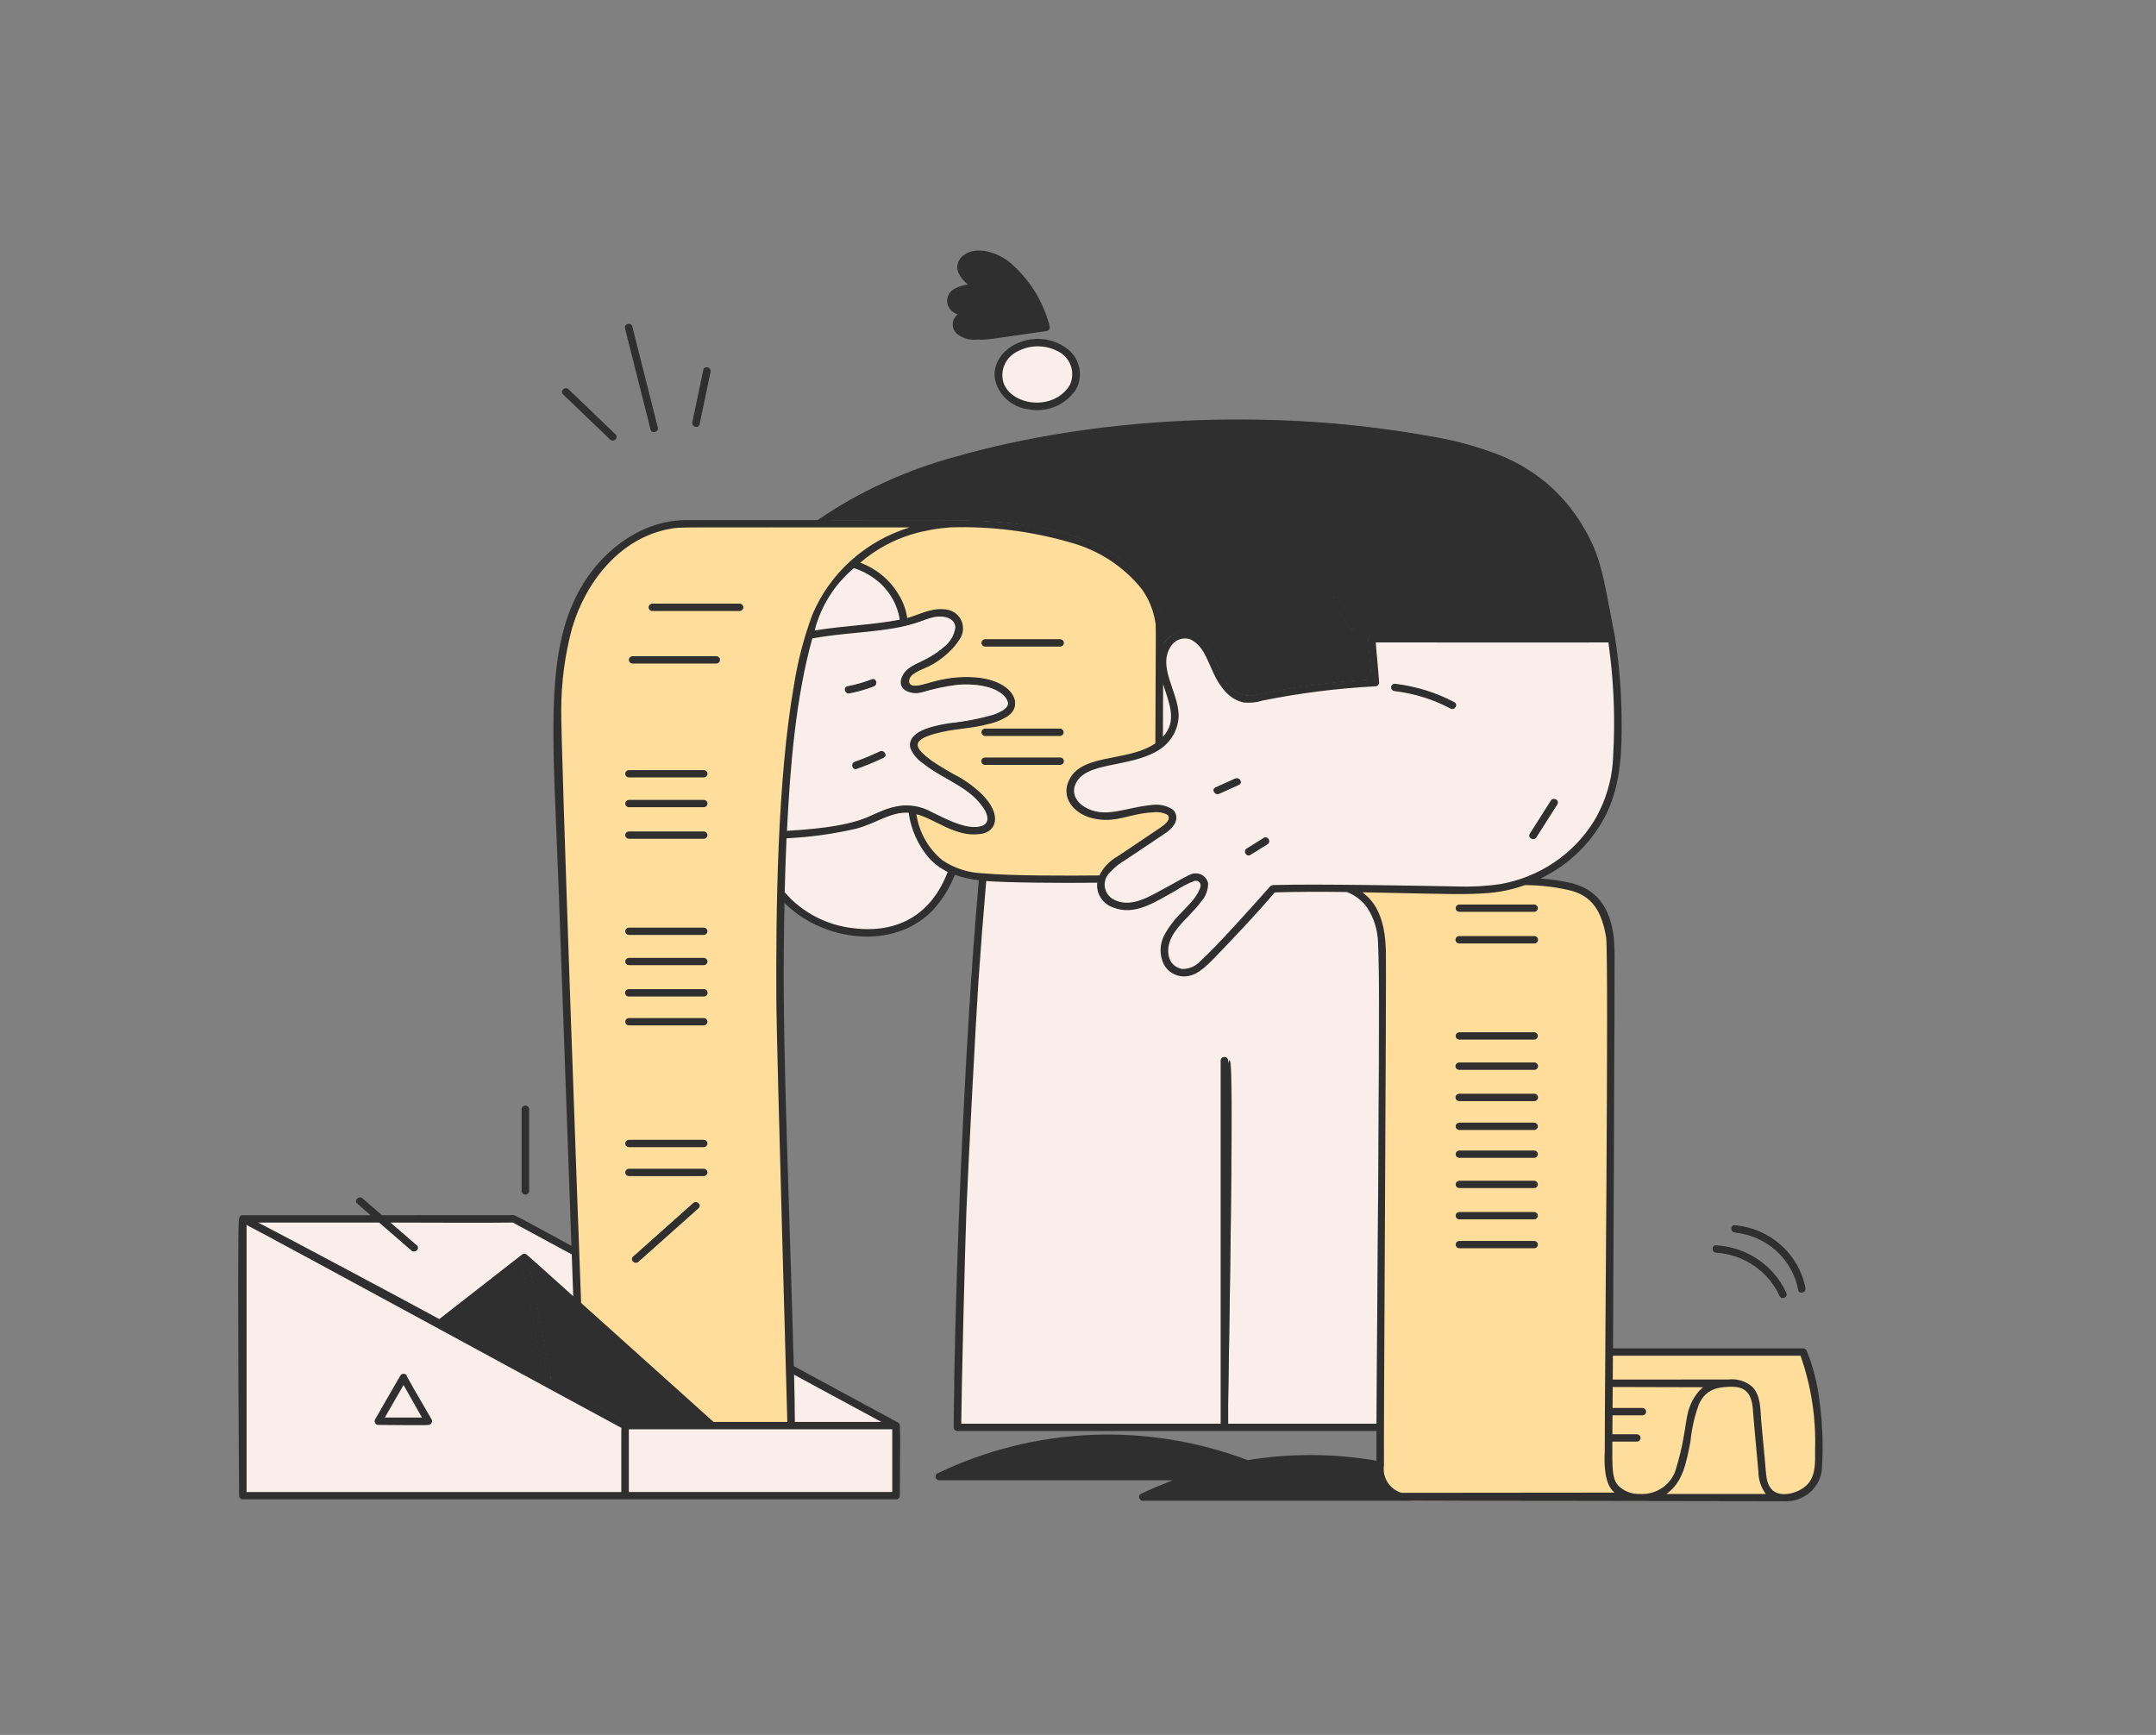 <?xml version="1.0" encoding="utf-8"?>
<svg xmlns="http://www.w3.org/2000/svg" fill="none" height="100%" overflow="visible" preserveAspectRatio="none" style="display: block;" viewBox="0 0 210 169" width="100%">
<rect x="0" y="0" width="210" height="169" fill="#808080" stroke="none"/>
<g id="IL/Contract">
<g id="Vector">
<path d="M77.288 133.82C77.33 135.401 77.363 136.983 77.369 138.564H86.056C85.544 138.285 77.37 133.865 77.288 133.82Z" fill="#F9EEEB"/>
<path d="M49.971 119.04H37.893L40.56 121.346C40.864 121.61 40.418 122.042 40.116 121.781L36.949 119.039H24.934C27.787 120.5 39.69 126.858 42.8 128.553C51.062 122.111 50.88 122.241 50.987 122.21C51.047 122.185 51.115 122.181 51.178 122.199C51.241 122.217 51.295 122.255 51.333 122.308C51.448 122.406 55.773 126.284 55.886 126.384C55.898 126.027 55.894 126.342 55.743 122.158L49.971 119.04Z" fill="#F9EEEB"/>
<path d="M87.695 60.404C87.655 58.789 86.052 56.361 83.63 55.445C83.471 55.403 83.316 55.348 83.166 55.282C82.543 55.819 81.966 56.405 81.44 57.033C80.443 58.372 79.71 59.88 79.277 61.48C82.137 60.996 85.133 60.928 87.695 60.404Z" fill="#F9EEEB"/>
<path d="M113.217 71.906C114.868 70.252 113.851 68.333 113.241 66.341C113.238 66.69 113.224 70.4 113.217 71.906Z" fill="#F9EEEB"/>
<path d="M155.036 52.974C152.032 46.352 146.413 43.742 139.164 42.519C132.782 41.363 126.298 40.826 119.808 40.916C107.15 41.097 89.828 43.338 79.667 50.711C79.748 50.711 92.484 50.711 92.581 50.715C99.103 50.678 102.973 51.565 106.256 52.871C108.059 53.581 109.681 54.669 111.007 56.058C112.025 57.138 112.74 58.457 113.083 59.887C113.244 60.902 113.301 61.93 113.256 62.956C113.38 62.65 113.573 62.374 113.819 62.149C114.066 61.923 114.361 61.754 114.682 61.653C115.003 61.551 115.344 61.521 115.679 61.563C116.014 61.605 116.335 61.719 116.62 61.896C118.55 63.409 118.364 65.27 119.724 66.793C119.983 67.147 120.336 67.425 120.746 67.597C121.155 67.769 121.605 67.828 122.046 67.767C125.854 66.951 129.723 66.433 133.615 66.215C133.521 64.884 133.366 63.557 133.282 62.225C133.283 62.144 133.316 62.066 133.375 62.009C133.434 61.951 133.514 61.918 133.597 61.918C134.302 61.918 156.94 61.91 156.997 61.924C157.061 61.921 157.125 61.942 157.174 61.982C157.224 62.023 157.256 62.08 157.264 62.143C156.258 56.998 156.022 55.14 155.036 52.974ZM131.443 61.119L129.83 58.582C129.615 58.244 130.16 57.937 130.373 58.271C130.911 59.117 131.448 59.962 131.986 60.808C132.201 61.146 131.657 61.454 131.443 61.119Z" fill="#2F2F30"/>
<path d="M134.246 91.34C134.145 90.541 133.924 89.761 133.591 89.024C133.112 88.021 132.253 87.238 131.195 86.841C128.841 86.808 126.487 86.805 124.132 86.878C122.653 88.671 119.604 91.892 117.963 93.556C117.383 94.274 116.582 94.792 115.679 95.034C115.219 95.107 114.746 95.032 114.333 94.821C113.92 94.61 113.588 94.274 113.387 93.863C113.188 93.439 113.089 92.977 113.097 92.511C113.105 92.044 113.22 91.585 113.432 91.168C113.881 90.306 114.476 89.524 115.191 88.855C115.569 88.482 115.927 88.089 116.263 87.679C116.571 87.319 116.809 86.907 116.965 86.464C117.134 85.855 116.573 85.502 115.88 85.953C113.174 87.437 112.252 88.027 111.031 88.417C108.774 89.137 106.624 87.765 106.925 85.935C104.335 85.967 97.66 85.974 95.397 85.704C93.793 103.859 92.915 130.621 92.946 139.042C92.947 139.123 92.98 139.2 93.039 139.258C93.097 139.315 93.177 139.348 93.26 139.349H134.119C134.258 105.48 134.401 92.51 134.246 91.34ZM119.578 139.04C119.574 139.119 119.539 139.193 119.481 139.248C119.422 139.302 119.344 139.332 119.264 139.332C119.183 139.332 119.105 139.302 119.046 139.248C118.988 139.193 118.953 139.119 118.949 139.04C118.942 138.609 118.942 103.675 118.949 103.281C118.953 103.203 118.988 103.128 119.046 103.074C119.105 103.02 119.183 102.989 119.264 102.989C119.344 102.989 119.422 103.02 119.481 103.074C119.539 103.128 119.574 103.203 119.578 103.281C119.645 107.042 120.44 90.18 119.578 139.04Z" fill="#F9EEEB"/>
<path d="M113.688 79.299C113.249 79.089 112.755 79.014 112.271 79.084C111.167 79.197 110.074 79.395 109.003 79.677C108.215 79.892 107.382 79.899 106.59 79.699C105.797 79.498 105.073 79.097 104.491 78.535C103.339 77.259 104.033 75.313 105.688 74.589C108.153 73.51 111.268 73.875 113.217 71.906C113.224 70.4 113.238 66.69 113.241 66.341C112.802 65.252 112.807 64.041 113.256 62.956C113.304 61.93 113.246 60.902 113.083 59.887C112.74 58.457 112.025 57.138 111.007 56.058C109.681 54.669 108.059 53.581 106.256 52.871C102.972 51.564 99.101 50.678 92.581 50.715C92.659 50.723 92.731 50.76 92.782 50.817C92.834 50.875 92.862 50.949 92.86 51.026C92.858 51.102 92.827 51.175 92.773 51.23C92.718 51.285 92.645 51.319 92.567 51.323C91.301 51.411 90.048 51.635 88.832 51.989C86.704 52.634 84.762 53.763 83.166 55.282C83.488 55.39 83.804 55.515 84.114 55.655C86.333 56.732 87.66 58.972 87.695 60.404C87.754 60.392 88.124 60.318 88.21 60.297C89.564 59.967 91.08 58.975 92.612 59.576C94.185 60.194 94.504 62.43 90.979 64.524C89.97 65.123 89.32 65.324 88.914 65.629C88.485 65.95 88.235 66.513 88.716 66.761C89.582 67.207 91.441 65.775 94.991 66.036C95.637 66.042 96.276 66.174 96.869 66.425C97.462 66.675 97.997 67.04 98.444 67.496C98.694 67.756 98.835 68.098 98.84 68.455C98.845 68.811 98.713 69.157 98.47 69.423C97.868 69.939 97.138 70.293 96.352 70.45C95.866 70.585 95.371 70.691 94.871 70.767C93.18 71 88.671 71.431 89.416 72.893C89.583 73.169 89.802 73.413 90.061 73.611C91.102 74.448 92.234 75.17 93.437 75.764C94.997 76.694 97.512 78.75 96.722 80.372C96.584 80.614 96.384 80.817 96.143 80.962C95.901 81.107 95.626 81.19 95.342 81.202C94.153 81.257 92.972 80.986 91.933 80.421C90.892 79.798 89.748 79.358 88.551 79.123C88.755 80.749 89.439 82.282 90.519 83.535C91.87 85.079 93.934 85.596 96.011 85.766C98.192 85.948 103.914 85.971 106.918 85.934C107.214 84.909 107.901 84.032 108.837 83.485C109.712 82.921 112.262 81.176 112.686 80.904C112.967 80.731 113.235 80.539 113.486 80.328C113.78 80.071 114.131 79.597 113.688 79.299ZM103.271 74.456H95.929C95.849 74.451 95.773 74.417 95.717 74.36C95.661 74.303 95.63 74.227 95.63 74.148C95.63 74.069 95.661 73.993 95.717 73.936C95.773 73.879 95.849 73.845 95.929 73.841H103.271C103.351 73.845 103.427 73.879 103.483 73.936C103.539 73.993 103.57 74.069 103.57 74.148C103.57 74.227 103.539 74.303 103.483 74.36C103.427 74.417 103.351 74.451 103.271 74.456ZM103.271 71.639H95.929C95.849 71.635 95.773 71.601 95.717 71.543C95.661 71.486 95.63 71.41 95.63 71.332C95.63 71.253 95.661 71.177 95.717 71.12C95.773 71.062 95.849 71.028 95.929 71.024H103.271C103.351 71.028 103.427 71.062 103.483 71.12C103.539 71.177 103.57 71.253 103.57 71.332C103.57 71.41 103.539 71.486 103.483 71.543C103.427 71.601 103.351 71.635 103.271 71.639ZM103.271 62.933H95.929C95.849 62.929 95.773 62.895 95.717 62.838C95.661 62.781 95.63 62.705 95.63 62.626C95.63 62.547 95.661 62.471 95.717 62.414C95.773 62.357 95.849 62.323 95.929 62.319H103.271C103.351 62.323 103.427 62.357 103.483 62.414C103.539 62.471 103.57 62.547 103.57 62.626C103.57 62.705 103.539 62.781 103.483 62.838C103.427 62.895 103.351 62.929 103.271 62.933Z" fill="#FFDE9C"/>
<path d="M131.443 61.119C131.657 61.454 132.201 61.146 131.986 60.808L130.373 58.271C130.16 57.937 129.615 58.244 129.83 58.582L131.443 61.119Z" fill="#F9EEEB"/>
<path d="M98.209 68.475C98.096 68.117 97.892 67.793 97.614 67.534C97.337 67.275 96.996 67.09 96.624 66.996C95.424 66.619 94.152 66.513 92.904 66.687C91.798 66.864 90.705 67.111 89.632 67.425C89.308 67.539 88.952 67.532 88.633 67.406C88.314 67.28 88.054 67.043 87.902 66.741C87.823 66.521 87.809 66.283 87.864 66.055C87.918 65.828 88.038 65.62 88.209 65.457C88.726 64.852 89.49 64.676 90.595 64.038C94.505 61.779 93.372 59.252 90.384 60.207C89.427 60.625 88.419 60.924 87.385 61.095C86.756 61.205 85.413 61.376 86.248 61.259C85.9 61.245 85.768 60.725 86.143 60.67C83.896 60.973 81.565 61.092 79.275 61.48C76.993 68.744 76.52 80.226 76.361 87.84C80.103 91.652 87.05 92.542 90.741 88.712C91.719 87.685 92.476 86.476 92.966 85.157C90.38 84.199 88.899 81.748 88.551 79.126C87.097 79.009 85.863 79.76 84.554 80.295C84.238 80.311 83.979 79.881 84.31 79.74C86.764 78.696 88.111 77.871 90.724 79.149C92.027 79.784 94.6 81.15 95.851 80.412C96.312 80.14 96.306 79.646 96.094 79.143C95.638 78.282 94.975 77.543 94.16 76.989C92.715 75.905 91.516 75.583 89.985 74.352C89.448 74.004 89.023 73.515 88.758 72.942C88.691 72.759 88.674 72.561 88.708 72.37C88.742 72.178 88.826 71.998 88.953 71.847C89.495 71.114 90.91 70.785 91.925 70.595C93.955 70.213 95.767 70.212 97.494 69.37C97.888 69.176 98.246 68.907 98.209 68.475Z" fill="#F9EEEB"/>
<path d="M92.581 50.715C92.477 50.706 68.246 50.72 66.996 50.715C62.742 50.69 59.008 53.409 56.873 56.851C54.291 61.023 53.965 66.127 53.969 70.879C53.973 75.216 55.912 125.641 55.885 126.39L69.481 138.564H77.366C77.325 122.531 74.054 78.848 79.128 61.96C80.208 58.362 81.303 56.911 83.166 55.282C84.762 53.763 86.704 52.634 88.832 51.989C90.047 51.628 91.3 51.404 92.567 51.323C92.649 51.318 92.726 51.281 92.781 51.22C92.835 51.159 92.863 51.08 92.858 50.999C92.854 50.927 92.824 50.859 92.773 50.807C92.723 50.755 92.654 50.723 92.581 50.715ZM61.701 122.444L67.556 117.228C67.855 116.961 68.302 117.395 68.001 117.662C67.758 117.879 63.855 121.357 62.146 122.879C61.849 123.149 61.401 122.711 61.701 122.444ZM61.234 114.517C61.153 114.513 61.077 114.478 61.022 114.421C60.966 114.364 60.935 114.288 60.935 114.209C60.935 114.13 60.966 114.055 61.022 113.997C61.077 113.94 61.153 113.906 61.234 113.902H68.575C68.656 113.906 68.732 113.94 68.788 113.997C68.843 114.055 68.874 114.13 68.874 114.209C68.874 114.288 68.843 114.364 68.788 114.421C68.732 114.478 68.656 114.513 68.575 114.517C66.763 114.546 63.177 114.548 61.234 114.515V114.517ZM68.575 111.7H61.234C61.153 111.696 61.077 111.662 61.022 111.604C60.966 111.547 60.935 111.471 60.935 111.393C60.935 111.314 60.966 111.238 61.022 111.181C61.077 111.124 61.153 111.089 61.234 111.085H68.575C68.656 111.089 68.732 111.124 68.788 111.181C68.843 111.238 68.874 111.314 68.874 111.393C68.874 111.471 68.843 111.547 68.788 111.604C68.732 111.662 68.656 111.696 68.575 111.7ZM68.575 99.835H61.234C61.153 99.831 61.077 99.797 61.022 99.74C60.966 99.683 60.935 99.607 60.935 99.528C60.935 99.449 60.966 99.373 61.022 99.316C61.077 99.259 61.153 99.225 61.234 99.221H68.575C68.656 99.225 68.732 99.259 68.788 99.316C68.843 99.373 68.874 99.449 68.874 99.528C68.874 99.607 68.843 99.683 68.788 99.74C68.732 99.797 68.656 99.831 68.575 99.835ZM68.575 97.019H61.234C61.153 97.015 61.077 96.981 61.022 96.924C60.966 96.867 60.935 96.791 60.935 96.712C60.935 96.633 60.966 96.557 61.022 96.5C61.077 96.443 61.153 96.409 61.234 96.405H68.575C68.656 96.409 68.732 96.443 68.788 96.5C68.843 96.557 68.874 96.633 68.874 96.712C68.874 96.791 68.843 96.867 68.788 96.924C68.732 96.981 68.656 97.015 68.575 97.019ZM68.575 93.973H61.234C61.153 93.969 61.077 93.935 61.022 93.878C60.966 93.821 60.935 93.745 60.935 93.666C60.935 93.587 60.966 93.511 61.022 93.454C61.077 93.397 61.153 93.363 61.234 93.359H68.575C68.656 93.363 68.732 93.397 68.788 93.454C68.843 93.511 68.874 93.587 68.874 93.666C68.874 93.745 68.843 93.821 68.788 93.878C68.732 93.935 68.656 93.969 68.575 93.973ZM68.575 91.028H61.234C61.153 91.023 61.077 90.989 61.022 90.932C60.966 90.875 60.935 90.799 60.935 90.72C60.935 90.641 60.966 90.566 61.022 90.508C61.077 90.451 61.153 90.417 61.234 90.413H68.575C68.656 90.417 68.732 90.451 68.788 90.508C68.843 90.566 68.874 90.641 68.874 90.72C68.874 90.799 68.843 90.875 68.788 90.932C68.732 90.989 68.656 91.023 68.575 91.028ZM68.575 81.66H61.234C61.153 81.656 61.077 81.622 61.022 81.565C60.966 81.508 60.935 81.432 60.935 81.353C60.935 81.274 60.966 81.198 61.022 81.141C61.077 81.084 61.153 81.05 61.234 81.046H68.575C68.656 81.05 68.732 81.084 68.788 81.141C68.843 81.198 68.874 81.274 68.874 81.353C68.874 81.432 68.843 81.508 68.788 81.565C68.732 81.622 68.656 81.656 68.575 81.66ZM68.575 78.585H61.234C61.153 78.581 61.077 78.547 61.022 78.49C60.966 78.433 60.935 78.357 60.935 78.278C60.935 78.199 60.966 78.123 61.022 78.066C61.077 78.009 61.153 77.975 61.234 77.971H68.575C68.656 77.975 68.732 78.009 68.788 78.066C68.843 78.123 68.874 78.199 68.874 78.278C68.874 78.357 68.843 78.433 68.788 78.49C68.732 78.547 68.656 78.581 68.575 78.585ZM68.575 75.683H61.234C61.153 75.679 61.077 75.645 61.022 75.588C60.966 75.531 60.935 75.455 60.935 75.376C60.935 75.297 60.966 75.222 61.022 75.164C61.077 75.107 61.153 75.073 61.234 75.069H68.575C68.656 75.073 68.732 75.107 68.788 75.164C68.843 75.222 68.874 75.297 68.874 75.376C68.874 75.455 68.843 75.531 68.788 75.588C68.732 75.645 68.656 75.679 68.575 75.683ZM69.799 64.589H61.583C61.502 64.585 61.426 64.551 61.371 64.494C61.315 64.437 61.284 64.361 61.284 64.282C61.284 64.203 61.315 64.127 61.371 64.07C61.426 64.013 61.502 63.979 61.583 63.975H69.799C69.879 63.979 69.956 64.013 70.011 64.07C70.067 64.127 70.098 64.203 70.098 64.282C70.098 64.361 70.067 64.437 70.011 64.494C69.956 64.551 69.879 64.585 69.799 64.589ZM72.072 59.469H63.506C63.426 59.465 63.349 59.431 63.294 59.374C63.238 59.316 63.207 59.24 63.207 59.162C63.207 59.083 63.238 59.007 63.294 58.95C63.349 58.893 63.426 58.858 63.506 58.855H72.071C72.152 58.858 72.228 58.893 72.283 58.95C72.339 59.007 72.37 59.083 72.37 59.162C72.37 59.24 72.339 59.316 72.283 59.374C72.228 59.431 72.153 59.465 72.072 59.469Z" fill="#FFDE9C"/>
<path d="M55.742 122.164L55.715 121.45L50.444 118.596C49.973 118.34 51.523 118.427 37.182 118.425L37.893 119.04H49.971C50.506 119.336 52.083 120.184 55.742 122.164Z" fill="#F9EEEB"/>
<path d="M51.332 122.313C51.392 122.404 53.03 131.161 53.62 134.19C53.635 134.265 53.62 134.344 53.578 134.409C61.464 138.841 60.978 138.553 60.994 138.564L69.481 138.564C66.413 135.817 52.086 122.955 51.332 122.313Z" fill="#2F2F30"/>
<path d="M52.957 134.06C52.891 133.711 51.106 124.316 50.736 122.37C50.239 122.74 48.602 124.028 42.799 128.553C53.806 134.552 52.986 134.212 52.957 134.06Z" fill="#2F2F30"/>
<path d="M50.857 108.021V116.043C50.861 116.121 50.896 116.196 50.955 116.25C51.013 116.304 51.091 116.335 51.172 116.335C51.252 116.335 51.33 116.304 51.389 116.25C51.447 116.196 51.482 116.121 51.486 116.043V108.021C51.482 107.942 51.447 107.868 51.389 107.813C51.33 107.759 51.252 107.729 51.172 107.729C51.091 107.729 51.013 107.759 50.955 107.813C50.896 107.868 50.861 107.942 50.857 108.021Z" fill="#2F2F30"/>
<path d="M62.146 122.879C63.855 121.357 67.759 117.879 68.001 117.662C68.302 117.395 67.855 116.961 67.556 117.228L61.701 122.444C61.401 122.711 61.849 123.149 62.146 122.879Z" fill="#2F2F30"/>
<path d="M53.62 134.19C53.361 132.864 51.315 122.076 51.253 121.767C51.178 121.387 50.571 121.543 50.647 121.93C50.678 122.089 52.971 134.133 52.971 134.133L53.547 134.45C53.578 134.414 53.601 134.373 53.614 134.328C53.626 134.283 53.629 134.236 53.62 134.19Z" fill="#F9EEEB"/>
<path d="M40.116 121.781C40.418 122.042 40.864 121.61 40.56 121.346L35.274 116.773C34.972 116.512 34.525 116.945 34.829 117.207L40.116 121.781Z" fill="#2F2F30"/>
<path d="M87.567 138.759C87.5 138.672 87.414 138.6 87.315 138.549C86.038 137.846 77.31 133.13 77.268 133.108C77.276 133.346 77.281 133.583 77.288 133.82C77.668 134.026 85.099 138.042 86.064 138.565H60.966C56.23 135.819 31.05 122.215 24.985 119.039H36.945L36.235 118.424H23.747C23.475 118.386 23.341 118.602 23.32 118.867C23.259 119.73 23.181 124.02 23.34 145.7C23.34 145.781 23.374 145.859 23.432 145.916C23.491 145.974 23.571 146.006 23.654 146.007H87.278C87.361 146.006 87.44 145.973 87.499 145.916C87.558 145.858 87.591 145.781 87.592 145.7C87.641 138.912 87.615 138.886 87.567 138.759Z" fill="#F9EEEB"/>
<path d="M61.2 139.213C61.196 139.134 61.161 139.06 61.102 139.006C61.044 138.951 60.966 138.921 60.885 138.921C60.804 138.921 60.727 138.951 60.668 139.006C60.61 139.06 60.575 139.134 60.571 139.213V145.699C60.575 145.777 60.61 145.852 60.668 145.906C60.727 145.96 60.804 145.99 60.885 145.99C60.966 145.99 61.044 145.96 61.102 145.906C61.161 145.852 61.196 145.777 61.2 145.699V139.213Z" fill="#F9EEEB"/>
<path d="M41.996 138.291C41.273 137.055 39.687 134.199 39.584 134.024C39.562 133.989 39.534 133.959 39.501 133.934C39.467 133.91 39.429 133.892 39.388 133.883C39.348 133.873 39.306 133.871 39.264 133.877C39.223 133.883 39.184 133.898 39.148 133.919C39.009 133.998 39.109 133.903 36.58 138.291C36.553 138.338 36.539 138.391 36.539 138.444C36.539 138.498 36.554 138.551 36.581 138.597C36.608 138.644 36.648 138.683 36.695 138.71C36.742 138.737 36.796 138.752 36.851 138.753C41.866 138.794 41.649 138.768 41.767 138.745C41.817 138.738 41.865 138.718 41.906 138.689C41.947 138.66 41.98 138.621 42.003 138.576C42.025 138.532 42.036 138.483 42.035 138.433C42.034 138.383 42.02 138.334 41.996 138.291Z" fill="#F9EEEB"/>
<path d="M63.506 59.467H72.071C72.152 59.463 72.228 59.429 72.283 59.372C72.339 59.315 72.37 59.239 72.37 59.16C72.37 59.081 72.339 59.005 72.283 58.948C72.228 58.891 72.152 58.857 72.071 58.853H63.506C63.425 58.857 63.349 58.891 63.294 58.948C63.238 59.005 63.207 59.081 63.207 59.16C63.207 59.239 63.238 59.315 63.294 59.372C63.349 59.429 63.425 59.463 63.506 59.467Z" fill="#F9EEEB"/>
<path d="M61.583 64.588H69.799C69.879 64.584 69.955 64.55 70.011 64.493C70.067 64.435 70.098 64.359 70.098 64.281C70.098 64.202 70.067 64.126 70.011 64.069C69.955 64.012 69.879 63.977 69.799 63.974H61.583C61.502 63.977 61.426 64.012 61.371 64.069C61.315 64.126 61.284 64.202 61.284 64.281C61.284 64.359 61.315 64.435 61.371 64.493C61.426 64.55 61.502 64.584 61.583 64.588Z" fill="#F9EEEB"/>
<path d="M61.234 75.682H68.575C68.656 75.678 68.732 75.644 68.788 75.587C68.843 75.529 68.874 75.454 68.874 75.375C68.874 75.296 68.843 75.22 68.788 75.163C68.732 75.106 68.656 75.071 68.575 75.067H61.234C61.153 75.071 61.077 75.106 61.022 75.163C60.966 75.22 60.935 75.296 60.935 75.375C60.935 75.454 60.966 75.529 61.022 75.587C61.077 75.644 61.153 75.678 61.234 75.682Z" fill="#F9EEEB"/>
<path d="M61.234 78.583H68.575C68.656 78.579 68.732 78.545 68.788 78.488C68.843 78.431 68.874 78.355 68.874 78.276C68.874 78.197 68.843 78.121 68.788 78.064C68.732 78.007 68.656 77.973 68.575 77.969H61.234C61.153 77.973 61.077 78.007 61.022 78.064C60.966 78.121 60.935 78.197 60.935 78.276C60.935 78.355 60.966 78.431 61.022 78.488C61.077 78.545 61.153 78.579 61.234 78.583Z" fill="#F9EEEB"/>
<path d="M61.234 81.659H68.575C68.656 81.654 68.732 81.62 68.788 81.563C68.843 81.506 68.874 81.43 68.874 81.351C68.874 81.272 68.843 81.197 68.788 81.139C68.732 81.082 68.656 81.048 68.575 81.044H61.234C61.153 81.048 61.077 81.082 61.022 81.139C60.966 81.197 60.935 81.272 60.935 81.351C60.935 81.43 60.966 81.506 61.022 81.563C61.077 81.62 61.153 81.654 61.234 81.659Z" fill="#F9EEEB"/>
<path d="M61.234 91.026H68.575C68.656 91.022 68.732 90.988 68.788 90.931C68.843 90.874 68.874 90.798 68.874 90.719C68.874 90.64 68.843 90.564 68.788 90.507C68.732 90.45 68.656 90.415 68.575 90.412H61.234C61.153 90.415 61.077 90.45 61.022 90.507C60.966 90.564 60.935 90.64 60.935 90.719C60.935 90.798 60.966 90.874 61.022 90.931C61.077 90.988 61.153 91.022 61.234 91.026Z" fill="#F9EEEB"/>
<path d="M61.234 93.975H68.575C68.656 93.971 68.732 93.937 68.788 93.88C68.843 93.823 68.874 93.747 68.874 93.668C68.874 93.589 68.843 93.513 68.788 93.456C68.732 93.399 68.656 93.365 68.575 93.361H61.234C61.153 93.365 61.077 93.399 61.022 93.456C60.966 93.513 60.935 93.589 60.935 93.668C60.935 93.747 60.966 93.823 61.022 93.88C61.077 93.937 61.153 93.971 61.234 93.975Z" fill="#F9EEEB"/>
<path d="M61.234 97.018H68.575C68.656 97.014 68.732 96.98 68.788 96.922C68.843 96.865 68.874 96.79 68.874 96.711C68.874 96.632 68.843 96.556 68.788 96.499C68.732 96.442 68.656 96.407 68.575 96.403H61.234C61.153 96.407 61.077 96.442 61.022 96.499C60.966 96.556 60.935 96.632 60.935 96.711C60.935 96.79 60.966 96.865 61.022 96.922C61.077 96.98 61.153 97.014 61.234 97.018Z" fill="#F9EEEB"/>
<path d="M61.234 99.834H68.575C68.656 99.83 68.732 99.796 68.788 99.738C68.843 99.681 68.874 99.605 68.874 99.526C68.874 99.448 68.843 99.372 68.788 99.315C68.732 99.257 68.656 99.223 68.575 99.219H61.234C61.153 99.223 61.077 99.257 61.022 99.315C60.966 99.372 60.935 99.448 60.935 99.526C60.935 99.605 60.966 99.681 61.022 99.738C61.077 99.796 61.153 99.83 61.234 99.834Z" fill="#F9EEEB"/>
<path d="M61.234 111.698H68.575C68.656 111.694 68.732 111.66 68.788 111.603C68.843 111.546 68.874 111.47 68.874 111.391C68.874 111.312 68.843 111.236 68.788 111.179C68.732 111.122 68.656 111.088 68.575 111.084H61.234C61.153 111.088 61.077 111.122 61.022 111.179C60.966 111.236 60.935 111.312 60.935 111.391C60.935 111.47 60.966 111.546 61.022 111.603C61.077 111.66 61.153 111.694 61.234 111.698Z" fill="#F9EEEB"/>
<path d="M61.234 114.515L68.575 114.515C68.656 114.511 68.732 114.477 68.788 114.42C68.843 114.362 68.874 114.287 68.874 114.208C68.874 114.129 68.843 114.053 68.788 113.996C68.732 113.939 68.656 113.905 68.575 113.901H61.234C61.153 113.905 61.077 113.939 61.022 113.996C60.966 114.053 60.935 114.129 60.935 114.208C60.935 114.287 60.966 114.362 61.022 114.42C61.077 114.477 61.153 114.511 61.234 114.515Z" fill="#F9EEEB"/>
<path d="M177.478 141.26C177.559 137.983 177.037 134.718 175.936 131.621C175.916 131.557 175.876 131.501 175.821 131.461C175.767 131.42 175.701 131.398 175.632 131.396H157.06C157.06 131.601 157.044 133.628 157.038 134.436C158.187 134.436 152.79 134.423 168.685 134.423C169.046 134.407 169.406 134.462 169.744 134.585C170.082 134.707 170.392 134.895 170.654 135.136C171.493 136.02 171.398 137.323 171.5 138.438C171.61 139.638 171.929 143.203 172.005 143.781C171.984 144.203 172.121 144.617 172.39 144.948C172.658 145.279 173.041 145.503 173.466 145.58H173.71C173.789 145.582 173.864 145.613 173.92 145.667C173.977 145.722 174.01 145.795 174.013 145.872C174.017 145.949 173.991 146.024 173.94 146.083C173.889 146.142 173.817 146.18 173.738 146.189C174.642 146.247 175.533 145.955 176.218 145.376C176.903 144.798 177.327 143.979 177.4 143.097C177.463 142.487 177.489 141.873 177.478 141.26Z" fill="#FFDE9C"/>
<path d="M119.578 103.281C119.574 103.203 119.539 103.128 119.481 103.074C119.422 103.02 119.344 102.989 119.264 102.989C119.183 102.989 119.105 103.02 119.046 103.074C118.988 103.128 118.953 103.203 118.949 103.281V139.04C118.953 139.119 118.988 139.193 119.046 139.248C119.105 139.302 119.183 139.332 119.264 139.332C119.344 139.332 119.422 139.302 119.481 139.248C119.539 139.193 119.574 139.119 119.578 139.04C120.388 93.091 119.617 105.458 119.578 103.281Z" fill="#2F2F30"/>
<path d="M134.283 144.035C134.167 143.482 134.112 142.918 134.121 142.354C129.967 141.631 125.718 141.608 121.557 142.286C116.705 140.463 111.521 139.634 106.328 139.853C101.134 140.071 96.042 141.331 91.369 143.554C91.331 143.564 91.295 143.583 91.265 143.608C91.235 143.633 91.21 143.665 91.194 143.7C91.178 143.736 91.169 143.774 91.17 143.813C91.171 143.852 91.18 143.89 91.197 143.925C91.211 143.989 91.248 144.047 91.301 144.087C91.354 144.127 91.42 144.147 91.487 144.145H114.511C113.199 144.636 112.23 145.096 111.159 145.572C111.126 145.586 111.096 145.607 111.072 145.632C111.048 145.658 111.029 145.688 111.017 145.721C111.004 145.754 110.999 145.789 111.001 145.824C111.003 145.859 111.012 145.893 111.028 145.925C111.043 145.988 111.079 146.045 111.132 146.085C111.185 146.126 111.251 146.147 111.318 146.145C130.172 145.806 135.093 145.95 136.329 146.06C135.835 145.93 135.385 145.673 135.025 145.318C134.666 144.962 134.41 144.519 134.283 144.035Z" fill="#2F2F30"/>
<path d="M61.537 31.811C61.514 31.734 61.46 31.669 61.388 31.63C61.316 31.591 61.231 31.581 61.152 31.602C61.072 31.624 61.005 31.675 60.963 31.744C60.922 31.814 60.91 31.897 60.93 31.975C61.209 33.08 63.31 41.417 63.413 41.823C63.509 42.207 64.117 42.045 64.019 41.66C63.999 41.58 61.569 31.938 61.537 31.811Z" fill="#2F2F30"/>
<path d="M55.333 37.953C55.044 37.676 54.602 38.112 54.888 38.388L59.469 42.78C59.758 43.058 60.204 42.622 59.914 42.346L55.333 37.953Z" fill="#2F2F30"/>
<path d="M157.035 134.961C157.035 134.992 157.025 136.484 157.02 137.2H159.989C160.07 137.204 160.146 137.238 160.201 137.295C160.257 137.353 160.288 137.428 160.288 137.507C160.288 137.586 160.257 137.662 160.201 137.719C160.146 137.776 160.07 137.811 159.989 137.815H157.017C157.017 138.423 157.005 139.717 157.005 139.76H159.465C159.545 139.764 159.621 139.798 159.677 139.855C159.733 139.912 159.764 139.988 159.764 140.067C159.764 140.146 159.733 140.222 159.677 140.279C159.621 140.336 159.545 140.37 159.465 140.374H157.002C156.994 142.813 156.897 144.09 157.687 144.849C157.955 145.092 158.27 145.281 158.613 145.406C158.957 145.53 159.322 145.587 159.688 145.573C159.752 145.584 160.256 145.58 162.123 145.58C165.914 143.324 163.433 135.626 167.615 135.083C167.661 135.076 167.706 135.061 167.747 135.038C156.544 135.041 157.159 135.075 157.035 134.961Z" fill="#FFDE9C"/>
<path d="M102.19 31.811C101.569 29.367 100.187 27.171 98.233 25.526C97.097 24.64 95.144 24.01 93.968 24.849C93.702 25.013 93.497 25.257 93.386 25.545C93.275 25.833 93.263 26.148 93.353 26.443C93.581 26.963 93.945 27.415 94.408 27.755C93.842 27.796 93.295 27.974 92.818 28.273C92.613 28.429 92.46 28.639 92.375 28.879C92.291 29.118 92.279 29.376 92.342 29.622C92.405 29.867 92.539 30.09 92.729 30.262C92.919 30.434 93.156 30.549 93.411 30.593C93.246 30.695 93.109 30.834 93.01 30.999C92.912 31.163 92.855 31.349 92.845 31.539C92.836 31.73 92.873 31.919 92.954 32.093C93.035 32.266 93.158 32.418 93.312 32.535C93.862 32.938 94.552 33.114 95.233 33.025C96.089 33.067 95.875 33.062 101.971 32.189C102.051 32.166 102.118 32.114 102.159 32.044C102.2 31.973 102.211 31.89 102.19 31.811Z" fill="#2F2F30"/>
<path d="M68.552 36.046C68.242 37.53 67.532 40.939 67.485 41.152C67.404 41.538 68.01 41.707 68.091 41.315C68.402 39.828 69.114 36.424 69.159 36.209C69.237 35.823 68.634 35.658 68.552 36.046Z" fill="#2F2F30"/>
<path d="M103.908 34.002C100.898 31.737 96.549 33.885 96.955 36.884C97.105 37.639 97.496 38.329 98.071 38.856C98.646 39.382 99.376 39.719 100.158 39.817C101.033 39.994 101.942 39.906 102.765 39.566C103.587 39.225 104.283 38.647 104.76 37.91C105.119 37.266 105.23 36.518 105.074 35.802C104.918 35.085 104.504 34.447 103.908 34.002Z" fill="#F9EEEB"/>
<path d="M142.119 88.16C142.038 88.164 141.962 88.198 141.906 88.255C141.851 88.313 141.82 88.388 141.82 88.467C141.82 88.546 141.851 88.622 141.906 88.679C141.962 88.736 142.038 88.77 142.119 88.775H149.46C149.541 88.77 149.617 88.736 149.673 88.679C149.728 88.622 149.759 88.546 149.759 88.467C149.759 88.388 149.728 88.313 149.673 88.255C149.617 88.198 149.541 88.164 149.46 88.16H142.119Z" fill="#FC9070"/>
<path d="M149.46 91.849C149.541 91.845 149.617 91.811 149.673 91.754C149.728 91.696 149.759 91.621 149.759 91.542C149.759 91.463 149.728 91.387 149.673 91.33C149.617 91.272 149.541 91.238 149.46 91.234H142.119C142.038 91.238 141.962 91.272 141.906 91.33C141.851 91.387 141.82 91.463 141.82 91.542C141.82 91.621 141.851 91.696 141.906 91.754C141.962 91.811 142.038 91.845 142.119 91.849C144.068 91.882 147.66 91.879 149.46 91.849Z" fill="#FC9070"/>
<path d="M142.119 101.216H149.46C149.541 101.212 149.617 101.178 149.673 101.121C149.728 101.064 149.759 100.988 149.759 100.909C149.759 100.83 149.728 100.754 149.673 100.697C149.617 100.64 149.541 100.606 149.46 100.602H142.119C142.038 100.606 141.962 100.64 141.906 100.697C141.851 100.754 141.82 100.83 141.82 100.909C141.82 100.988 141.851 101.064 141.906 101.121C141.962 101.178 142.038 101.212 142.119 101.216Z" fill="#FC9070"/>
<path d="M142.119 104.162H149.46C149.541 104.158 149.617 104.124 149.673 104.067C149.728 104.01 149.759 103.934 149.759 103.855C149.759 103.776 149.728 103.7 149.673 103.643C149.617 103.586 149.541 103.552 149.46 103.548H142.119C142.038 103.552 141.962 103.586 141.907 103.643C141.851 103.7 141.82 103.776 141.82 103.855C141.82 103.934 141.851 104.01 141.907 104.067C141.962 104.124 142.038 104.158 142.119 104.162Z" fill="#FC9070"/>
<path d="M157.89 70.057C157.883 67.407 157.674 64.762 157.263 62.143C157.255 62.08 157.222 62.023 157.173 61.982C157.123 61.942 157.06 61.921 156.995 61.924C156.954 61.914 133.638 61.918 133.595 61.918C133.512 61.918 133.432 61.951 133.373 62.008C133.314 62.066 133.281 62.144 133.28 62.225C133.362 63.557 133.519 64.883 133.613 66.215C129.721 66.433 125.853 66.951 122.044 67.767C121.603 67.827 121.154 67.769 120.744 67.597C120.335 67.425 119.981 67.147 119.723 66.793C119.116 65.989 118.634 65.102 118.292 64.16C117.954 63.272 117.375 62.489 116.618 61.896C116.334 61.719 116.012 61.605 115.677 61.562C115.342 61.52 115.002 61.551 114.68 61.652C114.359 61.754 114.064 61.923 113.818 62.148C113.571 62.374 113.379 62.65 113.254 62.956C111.901 65.817 115.077 68.556 113.833 71.053C113.544 71.608 113.116 72.083 112.589 72.434C110.529 73.861 107.94 73.604 105.688 74.589C104.034 75.313 103.338 77.258 104.491 78.535C105.073 79.097 105.797 79.498 106.59 79.699C107.382 79.899 108.215 79.892 109.003 79.677C110.074 79.395 111.167 79.197 112.271 79.084C112.755 79.014 113.249 79.089 113.688 79.299C114.129 79.597 113.779 80.071 113.489 80.329C113.237 80.54 112.97 80.733 112.689 80.905C112.264 81.177 109.714 82.923 108.839 83.487C108.11 83.946 107.513 84.58 107.105 85.328C106.161 87.38 108.472 89.233 111.027 88.419C112.231 88.035 113.007 87.528 115.876 85.955C116.565 85.507 117.13 85.854 116.961 86.466C116.805 86.909 116.567 87.321 116.259 87.681C115.923 88.092 115.565 88.484 115.187 88.858C114.472 89.526 113.877 90.308 113.428 91.17C113.216 91.588 113.101 92.046 113.093 92.513C113.085 92.979 113.184 93.442 113.383 93.866C113.584 94.276 113.916 94.613 114.329 94.824C114.742 95.035 115.215 95.109 115.675 95.037C116.578 94.794 117.378 94.276 117.959 93.558C119.512 91.991 122.667 88.656 124.128 86.88C131.36 86.659 140.348 87.171 144.315 86.992C146.905 86.887 149.416 86.087 151.572 84.68C153.727 83.273 155.444 81.313 156.534 79.015C157.838 76.217 157.92 73.085 157.89 70.057ZM151.647 78.323C150.963 79.398 150.281 80.472 149.599 81.547C149.386 81.882 148.842 81.573 149.056 81.236L151.103 78.013C151.314 77.677 151.86 77.986 151.647 78.323ZM141.312 68.974C139.624 68.078 137.779 67.501 135.873 67.272C135.475 67.225 135.467 66.61 135.873 66.658C137.892 66.893 139.848 67.499 141.637 68.443C141.986 68.632 141.667 69.161 141.312 68.974ZM123.433 82.196L121.777 83.227C121.435 83.441 121.12 82.909 121.46 82.696L123.115 81.666C123.458 81.449 123.773 81.984 123.433 82.196ZM118.414 76.749L120.331 75.883C120.697 75.718 121.016 76.248 120.649 76.414L118.731 77.279C118.366 77.444 118.047 76.915 118.414 76.749Z" fill="#F9EEEB"/>
<path d="M142.119 107.208H149.46C149.541 107.204 149.617 107.17 149.673 107.113C149.728 107.056 149.759 106.98 149.759 106.901C149.759 106.822 149.728 106.746 149.673 106.689C149.617 106.632 149.541 106.598 149.46 106.594H142.119C142.038 106.598 141.962 106.632 141.906 106.689C141.851 106.746 141.82 106.822 141.82 106.901C141.82 106.98 141.851 107.056 141.906 107.113C141.962 107.17 142.038 107.204 142.119 107.208Z" fill="#FC9070"/>
<path d="M142.119 110.025H149.46C149.541 110.021 149.617 109.986 149.673 109.929C149.728 109.872 149.759 109.796 149.759 109.717C149.759 109.639 149.728 109.563 149.673 109.505C149.617 109.448 149.541 109.414 149.46 109.41H142.119C142.038 109.414 141.962 109.448 141.906 109.505C141.851 109.563 141.82 109.639 141.82 109.717C141.82 109.796 141.851 109.872 141.906 109.929C141.962 109.986 142.038 110.021 142.119 110.025Z" fill="#FC9070"/>
<path d="M142.119 112.738H149.46C149.541 112.734 149.617 112.7 149.673 112.643C149.728 112.586 149.759 112.51 149.759 112.431C149.759 112.352 149.728 112.276 149.673 112.219C149.617 112.162 149.541 112.128 149.46 112.124H142.119C142.038 112.128 141.962 112.162 141.906 112.219C141.851 112.276 141.82 112.352 141.82 112.431C141.82 112.51 141.851 112.586 141.906 112.643C141.962 112.7 142.038 112.734 142.119 112.738Z" fill="#FC9070"/>
<path d="M142.119 115.684H149.46C149.541 115.68 149.617 115.646 149.673 115.589C149.728 115.532 149.759 115.456 149.759 115.377C149.759 115.298 149.728 115.222 149.673 115.165C149.617 115.108 149.541 115.074 149.46 115.07H142.119C142.038 115.074 141.962 115.108 141.906 115.165C141.851 115.222 141.82 115.298 141.82 115.377C141.82 115.456 141.851 115.532 141.906 115.589C141.962 115.646 142.038 115.68 142.119 115.684Z" fill="#FC9070"/>
<path d="M142.119 118.73H149.46C149.541 118.726 149.617 118.692 149.673 118.635C149.728 118.578 149.759 118.502 149.759 118.423C149.759 118.344 149.728 118.268 149.673 118.211C149.617 118.154 149.541 118.12 149.46 118.116H142.119C142.038 118.12 141.962 118.154 141.907 118.211C141.851 118.268 141.82 118.344 141.82 118.423C141.82 118.502 141.851 118.578 141.907 118.635C141.962 118.692 142.038 118.726 142.119 118.73Z" fill="#FC9070"/>
<path d="M142.119 121.546H149.46C149.541 121.542 149.617 121.508 149.673 121.451C149.728 121.394 149.759 121.318 149.759 121.239C149.759 121.16 149.728 121.084 149.673 121.027C149.617 120.97 149.541 120.936 149.46 120.932H142.119C142.038 120.936 141.962 120.97 141.906 121.027C141.851 121.084 141.82 121.16 141.82 121.239C141.82 121.318 141.851 121.394 141.906 121.451C141.962 121.508 142.038 121.542 142.119 121.546Z" fill="#FC9070"/>
<path d="M151.103 78.013L149.056 81.236C148.842 81.573 149.386 81.882 149.599 81.547C150.281 80.472 150.963 79.398 151.647 78.323C151.86 77.986 151.314 77.677 151.103 78.013Z" fill="#2F2F30"/>
<path d="M103.271 62.933C103.351 62.929 103.427 62.895 103.483 62.838C103.539 62.781 103.57 62.705 103.57 62.626C103.57 62.547 103.539 62.471 103.483 62.414C103.427 62.357 103.351 62.323 103.271 62.319H95.929C95.849 62.323 95.773 62.357 95.717 62.414C95.661 62.471 95.63 62.547 95.63 62.626C95.63 62.705 95.661 62.781 95.717 62.838C95.773 62.895 95.849 62.929 95.929 62.933H103.271Z" fill="#FC9070"/>
<path d="M95.929 71.639H103.271C103.351 71.635 103.427 71.601 103.483 71.543C103.539 71.486 103.57 71.41 103.57 71.332C103.57 71.253 103.539 71.177 103.483 71.12C103.427 71.062 103.351 71.028 103.271 71.024H95.929C95.849 71.028 95.773 71.062 95.717 71.12C95.661 71.177 95.63 71.253 95.63 71.332C95.63 71.41 95.661 71.486 95.717 71.543C95.773 71.601 95.849 71.635 95.929 71.639Z" fill="#FC9070"/>
<path d="M103.271 74.456C103.351 74.451 103.427 74.417 103.483 74.36C103.539 74.303 103.57 74.227 103.57 74.148C103.57 74.069 103.539 73.993 103.483 73.936C103.427 73.879 103.351 73.845 103.271 73.841H95.929C95.849 73.845 95.773 73.879 95.717 73.936C95.661 73.993 95.63 74.069 95.63 74.148C95.63 74.227 95.661 74.303 95.717 74.36C95.773 74.417 95.849 74.451 95.929 74.456H103.271Z" fill="#FC9070"/>
<path d="M173.711 145.578H173.477C173.286 145.561 173.101 145.507 172.932 145.42C172.763 145.332 172.613 145.213 172.491 145.068C171.978 144.434 172.014 143.905 171.842 142.037C171.73 140.837 171.614 139.636 171.505 138.436C171.403 137.321 171.498 136.02 170.659 135.135C170.397 134.893 170.087 134.705 169.749 134.583C169.411 134.46 169.051 134.405 168.69 134.421C156.586 134.421 157.183 134.379 157.043 134.496C157.259 91.177 157.255 92.291 157.135 91.302C156.933 89.633 156.293 87.76 154.781 86.803C154.136 86.405 153.42 86.127 152.67 85.986C151.745 85.794 150.806 85.669 149.862 85.614C145.633 87.588 143.104 87.004 131.199 86.839C132.768 87.502 133.827 88.613 134.218 91.139C134.372 92.139 134.367 95.38 134.375 97.114C134.388 99.88 134.132 142.782 134.142 142.977C134.157 143.333 134.205 143.686 134.286 144.033C134.432 144.576 134.739 145.064 135.167 145.438C135.596 145.812 136.127 146.054 136.696 146.135C137.402 146.197 138.111 146.215 138.819 146.19C140.031 146.16 172.503 146.19 173.714 146.19C173.79 146.18 173.86 146.144 173.911 146.087C173.962 146.031 173.989 145.958 173.989 145.883C173.989 145.808 173.96 145.735 173.909 145.679C173.858 145.623 173.787 145.587 173.711 145.578ZM142.119 88.16H149.46C149.541 88.164 149.617 88.198 149.673 88.255C149.728 88.313 149.759 88.388 149.759 88.467C149.759 88.546 149.728 88.622 149.673 88.679C149.617 88.736 149.541 88.77 149.46 88.775H142.119C142.038 88.77 141.962 88.736 141.906 88.679C141.851 88.622 141.82 88.546 141.82 88.467C141.82 88.388 141.851 88.313 141.906 88.255C141.962 88.198 142.038 88.164 142.119 88.16ZM142.119 91.234H149.46C149.541 91.238 149.617 91.272 149.673 91.33C149.728 91.387 149.759 91.463 149.759 91.542C149.759 91.621 149.728 91.696 149.673 91.754C149.617 91.811 149.541 91.845 149.46 91.849H142.119C142.038 91.845 141.962 91.811 141.906 91.754C141.851 91.696 141.82 91.621 141.82 91.542C141.82 91.463 141.851 91.387 141.906 91.33C141.962 91.272 142.038 91.238 142.119 91.234ZM142.119 100.602H149.46C149.541 100.606 149.617 100.64 149.673 100.697C149.728 100.754 149.759 100.83 149.759 100.909C149.759 100.988 149.728 101.064 149.673 101.121C149.617 101.178 149.541 101.212 149.46 101.216H142.119C142.038 101.212 141.962 101.178 141.906 101.121C141.851 101.064 141.82 100.988 141.82 100.909C141.82 100.83 141.851 100.754 141.906 100.697C141.962 100.64 142.038 100.606 142.119 100.602ZM142.119 103.548H149.46C149.541 103.552 149.617 103.586 149.673 103.643C149.728 103.7 149.759 103.776 149.759 103.855C149.759 103.934 149.728 104.01 149.673 104.067C149.617 104.124 149.541 104.158 149.46 104.162H142.119C142.038 104.158 141.962 104.124 141.907 104.067C141.851 104.01 141.82 103.934 141.82 103.855C141.82 103.776 141.851 103.7 141.907 103.643C141.962 103.586 142.038 103.552 142.119 103.548ZM149.764 106.912C149.761 106.989 149.728 107.063 149.672 107.118C149.615 107.173 149.54 107.205 149.46 107.208H142.119C142.038 107.204 141.962 107.17 141.906 107.113C141.851 107.056 141.82 106.98 141.82 106.901C141.82 106.822 141.851 106.746 141.906 106.689C141.962 106.632 142.038 106.598 142.119 106.594H149.46C149.544 106.597 149.622 106.632 149.679 106.691C149.736 106.751 149.766 106.83 149.764 106.912ZM142.119 112.124H149.46C149.541 112.128 149.617 112.162 149.673 112.219C149.728 112.276 149.759 112.352 149.759 112.431C149.759 112.51 149.728 112.586 149.673 112.643C149.617 112.7 149.541 112.734 149.46 112.738H142.119C142.038 112.734 141.962 112.7 141.906 112.643C141.851 112.586 141.82 112.51 141.82 112.431C141.82 112.352 141.851 112.276 141.906 112.219C141.962 112.162 142.038 112.128 142.119 112.124ZM149.46 121.546H142.119C142.038 121.542 141.962 121.508 141.906 121.451C141.851 121.394 141.82 121.318 141.82 121.239C141.82 121.16 141.851 121.084 141.906 121.027C141.962 120.97 142.038 120.936 142.119 120.932H149.46C149.541 120.936 149.617 120.97 149.673 121.027C149.728 121.084 149.759 121.16 149.759 121.239C149.759 121.318 149.728 121.394 149.673 121.451C149.617 121.508 149.541 121.542 149.46 121.546ZM149.46 118.73H142.119C142.038 118.726 141.962 118.692 141.907 118.635C141.851 118.578 141.82 118.502 141.82 118.423C141.82 118.344 141.851 118.268 141.907 118.211C141.962 118.154 142.038 118.12 142.119 118.116H149.46C149.541 118.12 149.617 118.154 149.673 118.211C149.728 118.268 149.759 118.344 149.759 118.423C149.759 118.502 149.728 118.578 149.673 118.635C149.617 118.692 149.541 118.726 149.46 118.73ZM149.46 115.684H142.119C142.038 115.68 141.962 115.646 141.906 115.589C141.851 115.532 141.82 115.456 141.82 115.377C141.82 115.298 141.851 115.222 141.906 115.165C141.962 115.108 142.038 115.074 142.119 115.07H149.46C149.541 115.074 149.617 115.108 149.673 115.165C149.728 115.222 149.759 115.298 149.759 115.377C149.759 115.456 149.728 115.532 149.673 115.589C149.617 115.646 149.541 115.68 149.46 115.684ZM149.46 110.025H142.119C142.038 110.021 141.962 109.986 141.906 109.929C141.851 109.872 141.82 109.796 141.82 109.717C141.82 109.639 141.851 109.563 141.906 109.505C141.962 109.448 142.038 109.414 142.119 109.41H149.46C149.541 109.414 149.617 109.448 149.673 109.505C149.728 109.563 149.759 109.639 149.759 109.717C149.759 109.796 149.728 109.872 149.673 109.929C149.617 109.986 149.541 110.021 149.46 110.025ZM167.61 135.082C163.424 135.626 165.91 143.323 162.119 145.579C160.243 145.579 159.752 145.579 159.684 145.573C159.318 145.586 158.953 145.529 158.609 145.405C158.266 145.281 157.951 145.091 157.683 144.848C156.993 144.186 157.005 143.086 156.996 142.073V140.377H159.458C159.539 140.373 159.615 140.339 159.67 140.281C159.726 140.224 159.757 140.148 159.757 140.07C159.757 139.991 159.726 139.915 159.67 139.858C159.615 139.8 159.539 139.766 159.458 139.762H156.998C156.998 139.141 157.007 138.462 157.01 137.817H159.982C160.063 137.813 160.139 137.779 160.195 137.722C160.25 137.664 160.281 137.589 160.281 137.51C160.281 137.431 160.25 137.355 160.195 137.298C160.139 137.241 160.063 137.207 159.982 137.203H157.014C157.021 135.964 157.028 134.976 157.028 134.964C157.082 135.015 157.155 135.043 157.23 135.043C167.632 134.956 168.119 135.015 167.61 135.082Z" fill="#FFDE9C"/>
<path d="M118.731 77.279L120.649 76.414C121.016 76.248 120.697 75.718 120.331 75.883L118.414 76.749C118.047 76.915 118.366 77.444 118.731 77.279Z" fill="#2F2F30"/>
<path d="M121.777 83.228L123.433 82.198C123.773 81.985 123.458 81.452 123.115 81.666L121.46 82.696C121.12 82.909 121.438 83.442 121.777 83.228Z" fill="#2F2F30"/>
<path d="M91.747 80.331C92.822 80.938 94.049 81.242 95.29 81.211C95.662 81.21 96.022 81.081 96.308 80.848C96.593 80.616 96.787 80.293 96.856 79.936C96.872 79.305 96.663 78.689 96.265 78.192C95.454 77.157 94.431 76.297 93.262 75.668C92.116 75.108 91.041 74.418 90.06 73.613C89.211 72.899 88.945 72.265 90.134 71.736C91.873 70.964 94.069 71.043 96.17 70.499C97.064 70.329 97.892 69.921 98.564 69.32C99.266 68.442 98.564 67.318 97.555 66.739C95.778 65.713 92.715 65.897 90.791 66.479C90.189 66.73 89.536 66.846 88.882 66.817C88.807 66.811 88.734 66.787 88.67 66.748C88.607 66.709 88.553 66.656 88.515 66.592C88.476 66.529 88.454 66.458 88.45 66.384C88.445 66.311 88.458 66.237 88.489 66.17C88.71 65.58 89.457 65.312 89.869 65.118C91.655 64.275 94.19 62.555 93.672 60.683C93.598 60.43 93.463 60.197 93.278 60.005C93.094 59.812 92.866 59.664 92.612 59.574C91.106 58.976 89.682 59.932 88.21 60.295C87.383 60.499 86.227 60.656 86.145 60.667C85.746 60.725 85.916 61.314 86.313 61.26C89.386 60.833 89.603 60.377 90.755 60.104C92.45 59.703 93.534 60.519 92.954 61.818C92.436 62.978 90.762 64.044 89.671 64.522C88.922 64.754 88.293 65.258 87.914 65.931C87.82 66.155 87.799 66.403 87.856 66.639C87.927 66.859 88.061 67.055 88.242 67.203C88.453 67.334 88.689 67.421 88.936 67.457C89.182 67.493 89.434 67.479 89.675 67.414C90.471 67.267 93.446 66.066 96.366 66.908C97.178 67.141 98.086 67.667 98.209 68.472C98.341 69.973 93.362 70.296 91.676 70.639C90.246 70.931 88.261 71.598 88.754 72.938C89.018 73.511 89.443 74 89.98 74.348C91.97 75.948 94.63 76.617 95.988 78.91C96.886 80.645 95.112 80.965 93.245 80.281C91.193 79.531 89.823 78.379 88.006 78.499C86.712 78.705 85.462 79.123 84.31 79.734C83.96 79.883 84.229 80.359 84.57 80.277C84.959 80.231 86.782 79.008 88.507 79.113C89.653 79.324 90.751 79.737 91.747 80.331Z" fill="#2F2F30"/>
<path d="M82.731 67.492C83.538 67.335 84.33 67.107 85.095 66.812C85.468 66.669 85.306 66.075 84.928 66.22C84.162 66.515 83.371 66.742 82.564 66.899C82.168 66.977 82.336 67.569 82.731 67.492Z" fill="#2F2F30"/>
<path d="M83.439 74.846C84.325 74.532 85.194 74.173 86.042 73.77C86.406 73.598 86.087 73.067 85.724 73.24C84.925 73.62 84.107 73.958 83.272 74.254C82.894 74.388 83.057 74.982 83.439 74.846Z" fill="#2F2F30"/>
<path d="M167.158 121.357C166.752 121.334 166.752 121.946 167.158 121.971C168.499 122.055 169.79 122.498 170.89 123.252C171.989 124.005 172.854 125.04 173.391 126.243C173.553 126.605 174.096 126.292 173.935 125.933C173.344 124.636 172.4 123.523 171.205 122.716C170.009 121.909 168.609 121.438 167.158 121.357Z" fill="#2F2F30"/>
<path d="M175.806 125.481C175.503 123.881 174.672 122.42 173.442 121.322C172.211 120.224 170.646 119.549 168.986 119.398C168.581 119.367 168.585 119.976 168.986 120.013C170.509 120.159 171.941 120.789 173.063 121.806C174.185 122.822 174.935 124.169 175.198 125.642C175.268 126.033 175.877 125.868 175.806 125.481Z" fill="#2F2F30"/>
<path d="M135.868 67.272C137.775 67.501 139.62 68.078 141.308 68.974C141.663 69.163 141.982 68.632 141.625 68.443C139.836 67.499 137.881 66.893 135.861 66.658C135.467 66.61 135.471 67.225 135.868 67.272Z" fill="#2F2F30"/>
<path d="M131.398 61.145C131.647 61.536 132.282 61.177 132.032 60.784L130.419 58.247C130.169 57.855 129.534 58.215 129.785 58.608L131.398 61.145Z" fill="#2F2F30"/>
<path d="M50.808 108.021V116.043C50.817 116.132 50.859 116.214 50.927 116.274C50.994 116.334 51.082 116.367 51.174 116.367C51.265 116.367 51.353 116.334 51.42 116.274C51.488 116.214 51.53 116.132 51.539 116.043V108.021C51.53 107.932 51.488 107.849 51.42 107.789C51.353 107.729 51.265 107.696 51.174 107.696C51.082 107.696 50.994 107.729 50.927 107.789C50.859 107.849 50.817 107.932 50.808 108.021Z" fill="#2F2F30"/>
<path d="M67.52 117.192L61.663 122.409C61.314 122.72 61.834 123.226 62.183 122.915L68.039 117.699C68.389 117.387 67.868 116.882 67.52 117.192Z" fill="#2F2F30"/>
<path d="M39.629 133.997C39.604 133.956 39.571 133.92 39.532 133.892C39.493 133.864 39.449 133.843 39.401 133.832C39.354 133.82 39.305 133.818 39.257 133.825C39.209 133.833 39.163 133.849 39.121 133.874C39 133.946 39.181 133.67 36.535 138.264C36.503 138.319 36.486 138.381 36.487 138.443C36.487 138.506 36.504 138.567 36.536 138.622C36.568 138.676 36.614 138.722 36.669 138.753C36.724 138.785 36.787 138.802 36.851 138.803C42.234 138.854 41.651 138.819 41.774 138.793C41.833 138.784 41.888 138.762 41.936 138.728C41.984 138.694 42.022 138.649 42.049 138.597C42.075 138.545 42.088 138.487 42.086 138.429C42.085 138.372 42.069 138.315 42.04 138.264C38.76 132.663 39.822 134.327 39.629 133.997ZM37.48 138.087L39.309 134.916C39.905 135.973 40.502 137.03 41.102 138.087H37.48Z" fill="#2F2F30"/>
<path d="M72.071 58.802H63.506C63.415 58.81 63.331 58.851 63.269 58.917C63.208 58.983 63.174 59.069 63.174 59.158C63.174 59.248 63.208 59.334 63.269 59.4C63.331 59.466 63.415 59.507 63.506 59.515H72.071C72.162 59.507 72.246 59.466 72.308 59.4C72.37 59.334 72.404 59.248 72.404 59.158C72.404 59.069 72.37 58.983 72.308 58.917C72.246 58.851 72.162 58.81 72.071 58.802Z" fill="#2F2F30"/>
<path d="M69.799 63.922H61.584C61.493 63.931 61.408 63.972 61.347 64.038C61.285 64.104 61.251 64.19 61.251 64.279C61.251 64.368 61.285 64.454 61.347 64.52C61.408 64.586 61.493 64.627 61.584 64.636H69.799C69.89 64.627 69.974 64.586 70.036 64.52C70.097 64.454 70.131 64.368 70.131 64.279C70.131 64.19 70.097 64.104 70.036 64.038C69.974 63.972 69.89 63.931 69.799 63.922Z" fill="#2F2F30"/>
<path d="M68.575 75.017H61.234C61.143 75.025 61.059 75.067 60.997 75.133C60.935 75.199 60.901 75.285 60.901 75.374C60.901 75.463 60.935 75.549 60.997 75.615C61.059 75.681 61.143 75.722 61.234 75.731H68.575C68.665 75.722 68.75 75.681 68.811 75.615C68.873 75.549 68.907 75.463 68.907 75.374C68.907 75.285 68.873 75.199 68.811 75.133C68.75 75.067 68.665 75.025 68.575 75.017Z" fill="#2F2F30"/>
<path d="M68.575 77.919H61.234C61.143 77.927 61.059 77.968 60.997 78.034C60.935 78.1 60.901 78.186 60.901 78.275C60.901 78.365 60.935 78.451 60.997 78.516C61.059 78.582 61.143 78.624 61.234 78.632H68.575C68.665 78.624 68.75 78.582 68.811 78.516C68.873 78.451 68.907 78.365 68.907 78.275C68.907 78.186 68.873 78.1 68.811 78.034C68.75 77.968 68.665 77.927 68.575 77.919Z" fill="#2F2F30"/>
<path d="M68.575 80.993H61.234C61.143 81.001 61.059 81.043 60.997 81.109C60.935 81.174 60.901 81.26 60.901 81.35C60.901 81.439 60.935 81.525 60.997 81.591C61.059 81.657 61.143 81.698 61.234 81.706H68.575C68.665 81.698 68.75 81.657 68.811 81.591C68.873 81.525 68.907 81.439 68.907 81.35C68.907 81.26 68.873 81.174 68.811 81.109C68.75 81.043 68.665 81.001 68.575 80.993Z" fill="#2F2F30"/>
<path d="M68.575 90.36H61.234C61.143 90.369 61.059 90.41 60.997 90.476C60.935 90.542 60.901 90.628 60.901 90.717C60.901 90.806 60.935 90.892 60.997 90.958C61.059 91.024 61.143 91.065 61.234 91.074H68.575C68.665 91.065 68.75 91.024 68.811 90.958C68.873 90.892 68.907 90.806 68.907 90.717C68.907 90.628 68.873 90.542 68.811 90.476C68.75 90.41 68.665 90.369 68.575 90.36Z" fill="#2F2F30"/>
<path d="M68.575 93.306H61.234C61.143 93.315 61.059 93.356 60.997 93.422C60.935 93.488 60.901 93.574 60.901 93.663C60.901 93.752 60.935 93.838 60.997 93.904C61.059 93.97 61.143 94.011 61.234 94.02H68.575C68.665 94.011 68.75 93.97 68.811 93.904C68.873 93.838 68.907 93.752 68.907 93.663C68.907 93.574 68.873 93.488 68.811 93.422C68.75 93.356 68.665 93.315 68.575 93.306Z" fill="#2F2F30"/>
<path d="M68.574 96.354H61.234C61.139 96.358 61.05 96.398 60.985 96.464C60.92 96.531 60.883 96.62 60.883 96.712C60.883 96.805 60.92 96.894 60.985 96.96C61.05 97.027 61.139 97.067 61.234 97.071H68.574C68.669 97.067 68.758 97.027 68.823 96.96C68.888 96.894 68.925 96.805 68.925 96.712C68.925 96.62 68.888 96.531 68.823 96.464C68.758 96.398 68.669 96.358 68.574 96.354Z" fill="#2F2F30"/>
<path d="M68.575 99.169H61.234C61.143 99.177 61.059 99.218 60.997 99.284C60.935 99.35 60.901 99.436 60.901 99.525C60.901 99.615 60.935 99.701 60.997 99.767C61.059 99.833 61.143 99.874 61.234 99.882H68.575C68.665 99.874 68.75 99.833 68.811 99.767C68.873 99.701 68.907 99.615 68.907 99.525C68.907 99.436 68.873 99.35 68.811 99.284C68.75 99.218 68.665 99.177 68.575 99.169Z" fill="#2F2F30"/>
<path d="M68.575 111.033H61.234C61.143 111.042 61.059 111.083 60.997 111.149C60.935 111.215 60.901 111.301 60.901 111.39C60.901 111.479 60.935 111.565 60.997 111.631C61.059 111.697 61.143 111.738 61.234 111.747H68.575C68.665 111.738 68.75 111.697 68.811 111.631C68.873 111.565 68.907 111.479 68.907 111.39C68.907 111.301 68.873 111.215 68.811 111.149C68.75 111.083 68.665 111.042 68.575 111.033Z" fill="#2F2F30"/>
<path d="M68.575 113.85H61.234C61.143 113.858 61.059 113.9 60.997 113.966C60.935 114.032 60.901 114.118 60.901 114.207C60.901 114.296 60.935 114.382 60.997 114.448C61.059 114.514 61.143 114.555 61.234 114.564H68.575C68.665 114.555 68.75 114.514 68.811 114.448C68.873 114.382 68.907 114.296 68.907 114.207C68.907 114.118 68.873 114.032 68.811 113.966C68.75 113.9 68.665 113.858 68.575 113.85Z" fill="#2F2F30"/>
<path d="M175.994 131.608C175.97 131.534 175.923 131.468 175.86 131.421C175.796 131.374 175.719 131.347 175.64 131.345H157.113C157.113 131.149 157.291 94.152 157.265 93.042C157.251 92.464 157.252 91.879 157.184 91.304C156.841 88.474 155.589 86.499 152.682 85.938C151.817 85.754 150.939 85.635 150.055 85.58C152.937 84.198 155.242 81.888 156.582 79.04C157.876 76.226 157.986 73.094 157.945 70.058C157.933 67.393 157.721 64.732 157.31 62.098C156.382 57.341 156.098 55.185 155.082 52.949C154.14 50.929 152.822 49.098 151.194 47.548C149.686 46.164 147.927 45.065 146.008 44.307C143.805 43.458 141.515 42.842 139.178 42.47C123.013 39.59 106.148 40.769 93.112 44.478C88.296 45.772 83.742 47.864 79.65 50.661H66.996C62.724 50.61 58.968 53.368 56.828 56.825C52.926 63.129 53.863 71.586 54.405 86.365C54.592 91.476 55.605 119.913 55.66 121.355C52.06 119.407 50.818 118.714 50.306 118.475C50.135 118.368 49.928 118.329 49.728 118.367C48.964 118.367 46.353 118.371 37.203 118.371L35.311 116.734C34.959 116.429 34.438 116.934 34.792 117.241L36.097 118.371H23.654C23.349 118.361 23.273 118.654 23.256 118.952C23.193 120.095 23.141 124.962 23.287 145.697C23.288 145.791 23.327 145.882 23.396 145.949C23.464 146.016 23.557 146.054 23.654 146.056H87.278C87.375 146.054 87.467 146.016 87.536 145.949C87.604 145.882 87.643 145.791 87.644 145.697C87.683 140.912 87.696 139.434 87.65 138.935C87.629 138.702 87.596 138.679 87.547 138.632C87.492 138.566 87.439 138.553 77.318 133.075C76.595 107.911 76.157 100.713 76.411 87.962C80.165 91.695 86.979 92.606 90.781 88.743C91.748 87.72 92.501 86.522 92.999 85.217C93.756 85.481 94.541 85.658 95.339 85.745C93.871 102.393 92.969 126.136 92.892 139.038C92.893 139.133 92.932 139.223 93.001 139.29C93.07 139.357 93.162 139.395 93.259 139.396H134.068V142.292C129.925 141.57 125.686 141.552 121.537 142.237C116.69 140.395 111.503 139.557 106.307 139.775C101.11 139.993 96.016 141.264 91.349 143.505C91.27 143.537 91.206 143.594 91.165 143.667C91.125 143.74 91.112 143.824 91.128 143.905C91.145 143.987 91.189 144.06 91.255 144.113C91.32 144.166 91.402 144.195 91.487 144.195H114.238C113.39 144.512 111.671 145.232 111.146 145.516C111.106 145.531 111.07 145.555 111.039 145.584C111.009 145.614 110.986 145.65 110.97 145.69C110.955 145.729 110.948 145.771 110.951 145.813C110.953 145.855 110.964 145.896 110.984 145.934C111.001 146.008 111.044 146.074 111.106 146.121C111.167 146.168 111.244 146.192 111.322 146.19C137.816 146.164 173.715 146.242 173.746 146.24C174.661 146.294 175.561 145.998 176.255 145.413C176.948 144.828 177.38 144.002 177.458 143.111C177.608 140.853 177.524 138.586 177.207 136.345C177.008 134.723 176.6 133.131 175.994 131.608ZM156.834 63.917C157.216 67.13 157.314 70.369 157.127 73.598C157.063 75.854 156.415 78.058 155.245 80.005C154.26 81.591 152.942 82.956 151.377 84.01C149.813 85.063 148.039 85.781 146.17 86.117C144.738 86.326 143.29 86.403 141.844 86.349C139.425 86.301 128.198 86.087 124.146 86.21C124.057 86.2 123.967 86.212 123.884 86.243C123.801 86.275 123.727 86.326 123.669 86.392C122.338 87.903 118.437 92.276 116.936 93.607C116.713 93.858 116.435 94.059 116.123 94.194C115.811 94.328 115.473 94.394 115.132 94.386C114.816 94.332 114.523 94.187 114.294 93.968C114.064 93.749 113.908 93.468 113.845 93.16C113.386 90.941 115.755 89.552 117.011 87.803C117.449 87.308 117.684 86.672 117.672 86.018C117.601 85.706 117.405 85.434 117.128 85.262C116.851 85.09 116.516 85.032 116.196 85.102C115.741 85.199 114.992 85.712 112.43 87.078C111.283 87.689 109.867 88.297 108.579 87.674C108.33 87.562 108.112 87.393 107.945 87.181C107.778 86.968 107.666 86.72 107.619 86.456C107.572 86.192 107.591 85.921 107.675 85.666C107.759 85.411 107.906 85.18 108.101 84.993C108.546 84.5 109.068 84.081 109.649 83.75L113.359 81.263C114.805 80.368 114.821 79.328 114.171 78.816C113.566 78.45 112.845 78.309 112.142 78.42C109.673 78.657 107.839 79.667 105.96 78.778C105.012 78.328 104.311 77.456 104.743 76.412C105.679 74.153 109.883 74.84 112.758 73.128C113.37 72.774 113.88 72.273 114.238 71.673C114.596 71.073 114.792 70.393 114.806 69.698C114.769 67.296 112.596 64.844 114.163 62.791C114.367 62.538 114.646 62.352 114.962 62.259C115.278 62.166 115.615 62.169 115.929 62.27C117.19 62.904 117.475 64.04 118.258 65.695C118.82 66.884 119.75 68.165 121.159 68.431C121.772 68.492 122.391 68.427 122.977 68.242C126.598 67.511 130.27 67.048 133.962 66.855C134.059 66.853 134.151 66.814 134.22 66.748C134.288 66.681 134.327 66.591 134.329 66.496C134.248 65.188 134.097 63.885 134.004 62.578C134.004 62.578 155.816 62.602 156.669 62.578C156.73 63.029 156.772 63.415 156.828 63.917H156.834ZM113.271 71.778C113.276 70.459 113.289 67.403 113.291 66.643C113.88 68.508 114.695 70.237 113.271 71.778ZM118.148 41.617C124.211 41.425 130.278 41.799 136.269 42.733C143.37 43.752 149.381 45.145 153.195 51.103C155.193 54.215 155.246 55.216 156.523 61.87H133.597C133.5 61.871 133.407 61.909 133.338 61.976C133.269 62.043 133.23 62.134 133.229 62.229C133.31 63.545 133.465 64.855 133.559 66.171C129.68 66.39 125.826 66.908 122.031 67.72C121.598 67.779 121.158 67.72 120.757 67.551C120.356 67.382 120.01 67.109 119.758 66.761C119.154 65.96 118.675 65.076 118.334 64.139C117.995 63.242 117.412 62.451 116.648 61.852C116.259 61.594 115.795 61.464 115.324 61.479C114.854 61.495 114.401 61.657 114.03 61.94C113.74 62.157 113.496 62.426 113.311 62.733C113.365 61.775 113.307 60.814 113.137 59.869C112.786 58.433 112.067 57.108 111.047 56.018C109.713 54.632 108.088 53.545 106.283 52.831C103.721 51.809 101.017 51.166 98.26 50.923C94.734 50.585 93.308 50.664 80.903 50.664C90.63 44.166 106.292 41.914 118.148 41.613V41.617ZM36.926 119.09L40.078 121.817C40.431 122.123 40.952 121.617 40.597 121.31L38.031 119.09C38.031 119.09 48.904 119.13 49.956 119.09L55.691 122.192C55.717 122.914 55.837 126.213 55.835 126.274C55.087 125.605 52.13 122.923 51.375 122.28C51.342 122.24 51.3 122.206 51.252 122.182C51.205 122.157 51.153 122.143 51.1 122.139C51.046 122.135 50.993 122.142 50.942 122.16C50.892 122.177 50.846 122.204 50.807 122.24L42.79 128.491C39.688 126.802 27.927 120.524 25.14 119.087L36.926 119.09ZM52.885 133.96C43.117 128.468 44.387 129.167 43.636 128.749L50.823 123.145C51.04 124.289 52.819 133.614 52.885 133.96ZM60.516 145.341H24.018V119.325C26.676 120.68 59.517 138.57 60.538 139.098C60.506 139.188 60.516 138.792 60.516 145.341ZM53.642 134.387C53.717 134.228 53.805 134.906 51.631 123.484L68.413 138.513H61.007C61.016 138.519 61.158 138.616 53.642 134.387ZM85.853 138.513H77.419C77.419 136.978 77.383 135.444 77.342 133.909L85.853 138.513ZM86.908 139.227V145.337H61.251V139.227H86.908ZM75.62 97.812C75.644 101.626 76.686 138.141 76.687 138.513H69.502L56.602 126.921C56.398 121.598 54.602 72.097 54.668 69.155C54.667 66.458 55.023 63.772 55.729 61.164C57.04 56.725 60.351 52.409 65.252 51.515C66.365 51.319 64.971 51.379 88.596 51.377C86.473 52.031 84.524 53.133 82.886 54.605C81.248 56.077 79.962 57.882 79.118 59.893C78.29 62.135 77.688 64.45 77.323 66.805C75.732 75.908 75.559 88.538 75.62 97.812ZM89.739 67.453C90.891 67.1 92.073 66.848 93.271 66.702C94.709 66.578 96.77 66.751 97.773 67.749C98.676 68.611 98 69.169 96.821 69.603C95.389 70.022 93.92 70.307 92.433 70.454C91.368 70.627 89.527 70.972 88.904 71.823C88.773 71.979 88.687 72.166 88.652 72.364C88.617 72.563 88.635 72.767 88.704 72.957C88.971 73.539 89.401 74.035 89.945 74.388C91.957 76.007 94.653 76.692 95.965 78.986C96.452 79.978 96.118 80.562 94.874 80.562C93.61 80.562 91.963 79.7 90.76 79.109C89.719 78.516 88.491 78.319 87.31 78.554C84.577 79.109 84.933 80.457 76.651 80.933C76.951 74.891 77.488 68.015 79.123 62.185C82.018 61.654 85.145 61.617 87.8 61.056C90.006 60.591 90.561 59.947 91.868 60.075C92.496 60.146 93.046 60.493 93.056 61.113C92.949 61.889 92.532 62.592 91.896 63.069C90.071 64.618 88.559 64.616 87.94 65.76C87.21 67.112 88.559 67.698 89.739 67.453ZM79.348 61.416C79.944 59.052 81.282 56.928 83.174 55.341C83.825 55.545 84.44 55.846 84.996 56.234C85.702 56.709 86.301 57.32 86.755 58.03C87.21 58.74 87.51 59.534 87.638 60.362C85.159 60.864 82.193 60.945 79.352 61.416H79.348ZM83.088 90.413C80.492 90.123 78.109 88.87 76.431 86.913C76.473 85.16 76.532 83.409 76.611 81.659C78.89 81.551 81.154 81.239 83.375 80.729C85.393 80.192 86.727 79.059 88.506 79.169C88.726 80.789 89.411 82.315 90.481 83.571C90.992 84.138 91.613 84.601 92.308 84.933C90.751 89.025 87.524 90.974 83.093 90.413H83.088ZM91.787 83.797C90.409 82.65 89.509 81.051 89.255 79.3C91.114 79.812 93.127 81.549 95.355 81.25C97.434 81.124 98.01 78.454 93.46 75.719C92.542 75.238 91.651 74.709 90.791 74.134C88.92 72.755 88.618 72.02 91.706 71.314C93.34 70.941 94.526 70.987 96.224 70.539C96.776 70.43 97.307 70.238 97.798 69.969C99.923 68.948 98.868 66.28 94.987 65.988C92.076 65.78 90.359 66.662 89.358 66.794C88.333 66.93 88.404 66.116 88.904 65.704C89.21 65.486 89.541 65.305 89.892 65.166C91.364 64.579 92.615 63.563 93.475 62.257C93.671 61.974 93.784 61.644 93.801 61.303C93.818 60.961 93.739 60.622 93.572 60.321C93.405 60.021 93.157 59.771 92.855 59.599C92.552 59.427 92.207 59.339 91.857 59.346C90.612 59.242 89.305 59.957 88.366 60.204C88.258 59.436 87.996 58.697 87.594 58.028C86.756 56.55 85.408 55.411 83.791 54.812C85.254 53.546 86.978 52.6 88.847 52.038C90.058 51.684 91.306 51.462 92.567 51.373C96.528 51.247 100.484 51.745 104.282 52.85C107.037 53.603 109.472 55.199 111.229 57.403C111.912 58.369 112.359 59.475 112.535 60.636C112.602 61.068 112.584 60.16 112.535 72.41C109.709 74.357 104.847 73.233 103.943 76.496C103.554 78.064 104.854 79.321 106.371 79.698C108.679 80.262 110.024 79.229 112.273 79.135C112.748 79.064 113.233 79.137 113.664 79.342C114.07 79.621 113.717 80.056 113.454 80.294C113.206 80.502 112.943 80.692 112.665 80.862C112.241 81.135 109.69 82.88 108.815 83.443C108.057 83.876 107.45 84.523 107.076 85.299L107.085 85.278C104.06 85.307 98.555 85.329 95.693 85.067C94.296 85.013 92.943 84.572 91.791 83.797H91.787ZM119.627 138.682V103.282C119.618 103.193 119.576 103.11 119.509 103.05C119.441 102.99 119.353 102.957 119.262 102.957C119.17 102.957 119.082 102.99 119.015 103.05C118.947 103.11 118.905 103.193 118.896 103.282C118.896 103.282 118.891 138.315 118.896 138.682H93.629C93.653 135.436 93.987 121.649 94.128 118.003C94.272 114.235 95.049 99.373 95.296 95.704C95.52 92.408 95.775 89.114 96.062 85.821C98.116 85.986 103.425 86.028 106.875 85.985C106.816 86.495 106.934 87.009 107.211 87.445C107.487 87.881 107.906 88.213 108.399 88.389C110.545 89.252 112.486 87.869 114.547 86.739C115.111 86.358 115.72 86.045 116.36 85.806C116.81 85.742 117.018 86.064 116.91 86.449C116.332 88.122 114.512 88.949 113.383 91.141C113.167 91.567 113.051 92.035 113.043 92.51C113.035 92.986 113.136 93.457 113.338 93.889C113.546 94.31 113.887 94.654 114.312 94.869C114.736 95.084 115.221 95.16 115.693 95.084C116.849 94.9 117.71 93.926 119.458 92.089C120.817 90.668 122.914 88.434 124.158 86.929C126.501 86.858 128.845 86.86 131.188 86.893C131.899 87.165 132.524 87.612 133.005 88.191C133.644 89.066 134.044 90.086 134.168 91.155C134.558 93.487 134.13 124.109 134.074 138.682H119.627ZM93.171 143.462C101.712 139.824 111.348 139.479 120.139 142.496C118.836 142.75 117.549 143.078 116.285 143.478C87.24 143.478 97.578 143.482 93.175 143.462H93.171ZM113.001 145.456C119.624 142.614 126.964 141.766 134.083 143.022C134.067 143.478 134.15 143.933 134.328 144.355C134.505 144.778 134.772 145.159 135.111 145.474C135.111 145.474 113.777 145.46 113.006 145.456H113.001ZM136.508 145.418C135.944 145.245 135.463 144.88 135.15 144.39C134.838 143.9 134.715 143.317 134.803 142.747C134.75 141.607 135.054 94.767 134.989 92.59C134.923 90.424 134.476 88.195 132.695 86.919C143.236 87.11 145.246 87.377 148.526 86.221C149.931 86.223 151.332 86.378 152.703 86.682C155.162 87.193 156.031 88.888 156.444 91.331C156.711 94.071 156.3 134.879 156.308 141.376C156.24 142.62 156.262 144.626 157.269 145.398C152.984 145.399 139.61 145.407 136.512 145.418H136.508ZM157.719 144.813C156.984 144.105 157.041 143.069 157.048 140.425H159.46C159.551 140.417 159.636 140.376 159.697 140.31C159.759 140.244 159.793 140.158 159.793 140.069C159.793 139.979 159.759 139.893 159.697 139.827C159.636 139.762 159.551 139.72 159.46 139.712H157.049C157.049 139.712 157.055 138.853 157.062 137.869H159.985C160.079 137.864 160.168 137.825 160.234 137.758C160.299 137.691 160.335 137.602 160.335 137.51C160.335 137.418 160.299 137.329 160.234 137.262C160.168 137.195 160.079 137.156 159.985 137.151H157.067C157.074 136.252 157.079 135.394 157.082 135.108C159.749 135.108 165.626 135.131 165.898 135.132C165.676 135.302 165.479 135.499 165.31 135.718C163.888 137.616 164.548 138.757 163.273 142.984C163.08 143.754 162.614 144.432 161.957 144.897C161.3 145.363 160.495 145.585 159.686 145.525C158.962 145.549 158.258 145.293 157.727 144.813H157.719ZM162.312 145.526C163.923 144.412 164.26 142.434 164.656 140.414C164.771 139.209 165.036 138.022 165.445 136.879C166.19 135.02 167.876 135.12 168.706 135.083C169.835 135.101 170.527 135.559 170.709 137.023C170.772 137.518 170.604 136.171 171.273 143.336C171.268 144.122 171.521 144.889 171.993 145.525L162.312 145.526ZM175.92 144.721C175.048 145.523 173.254 145.939 172.522 145.031C171.998 144.383 172.046 143.763 171.886 142.036C171.773 140.835 171.661 139.635 171.549 138.435C171.445 137.304 171.537 135.994 170.687 135.098C170.371 134.82 169.996 134.612 169.59 134.488C169.184 134.364 168.755 134.326 168.333 134.378C167.49 134.378 164.815 134.384 157.087 134.384C157.093 133.609 157.097 132.835 157.104 132.06H175.376C176.415 135.016 176.896 138.132 176.793 141.256C176.799 142.453 176.887 143.841 175.925 144.723L175.92 144.721Z" fill="#2F2F30"/>
<path d="M63.362 41.837C63.475 42.285 64.183 42.095 64.07 41.646C63.791 40.543 61.588 31.798 61.588 31.798C61.475 31.35 60.767 31.54 60.88 31.989C60.946 32.25 63.031 40.52 63.362 41.837Z" fill="#2F2F30"/>
<path d="M54.851 38.423L59.432 42.817C59.769 43.141 60.289 42.635 59.951 42.31L55.37 37.917C55.03 37.593 54.514 38.1 54.851 38.423Z" fill="#2F2F30"/>
<path d="M93.278 32.572C93.837 32.985 94.541 33.166 95.236 33.076C96.166 33.121 95.839 33.119 101.984 32.239C102.077 32.213 102.156 32.152 102.204 32.07C102.252 31.987 102.265 31.89 102.241 31.798C101.625 29.338 100.233 27.128 98.263 25.482C97.08 24.571 95.122 23.966 93.944 24.805C93.668 24.975 93.456 25.228 93.341 25.526C93.225 25.824 93.212 26.151 93.304 26.457C93.518 26.952 93.856 27.386 94.288 27.72C93.757 27.776 93.247 27.95 92.797 28.229C92.591 28.384 92.433 28.592 92.343 28.83C92.252 29.068 92.232 29.326 92.285 29.575C92.339 29.823 92.463 30.052 92.643 30.235C92.823 30.417 93.053 30.547 93.305 30.608C93.15 30.722 93.024 30.869 92.936 31.038C92.849 31.207 92.802 31.394 92.799 31.583C92.796 31.773 92.838 31.96 92.921 32.132C93.004 32.303 93.126 32.454 93.278 32.572ZM93.016 29.471C92.844 29.061 93.127 28.813 93.49 28.672C94.071 28.461 94.687 28.356 95.308 28.364C95.387 28.361 95.463 28.334 95.525 28.286C95.587 28.238 95.632 28.171 95.653 28.097C95.673 28.022 95.669 27.943 95.64 27.87C95.611 27.798 95.56 27.737 95.493 27.696C94.951 27.377 94.481 26.954 94.112 26.452C94.054 26.374 94.013 26.286 93.991 26.192C93.969 26.098 93.966 26.001 93.984 25.906C94.001 25.811 94.038 25.721 94.092 25.641C94.146 25.56 94.216 25.491 94.298 25.438C94.593 25.257 94.928 25.147 95.275 25.118C95.622 25.09 95.971 25.143 96.292 25.273C98.76 25.964 100.687 29.149 101.414 31.602C94.342 32.613 96.543 32.354 95.042 32.362C94.555 32.362 93.569 32.293 93.528 31.625C93.496 31.092 94.281 30.855 94.684 30.732C95.061 30.617 95.016 29.995 94.586 30.028C94.04 30.07 93.267 30.059 93.016 29.471Z" fill="#2F2F30"/>
<path d="M68.143 41.329C68.453 39.842 69.165 36.438 69.21 36.223C69.303 35.773 68.596 35.58 68.502 36.032C68.191 37.52 67.479 40.924 67.435 41.139C67.341 41.589 68.048 41.782 68.143 41.329Z" fill="#2F2F30"/>
<path d="M100.144 39.864C101.03 40.04 101.95 39.95 102.782 39.605C103.614 39.26 104.32 38.678 104.806 37.934C105.166 37.28 105.277 36.522 105.119 35.796C104.962 35.07 104.546 34.421 103.945 33.966C100.918 31.692 96.49 33.807 96.902 36.884C97.053 37.651 97.447 38.351 98.029 38.886C98.611 39.422 99.352 39.764 100.144 39.864ZM99.05 34.26C99.642 33.932 100.309 33.752 100.989 33.737C101.67 33.722 102.344 33.872 102.951 34.174C103.263 34.315 103.543 34.516 103.774 34.764C104.005 35.013 104.183 35.304 104.296 35.621C104.41 35.938 104.457 36.274 104.435 36.609C104.413 36.944 104.323 37.272 104.169 37.572C102.517 40.125 98.462 39.462 97.741 37.273C97.567 36.701 97.603 36.087 97.842 35.537C98.08 34.987 98.508 34.536 99.05 34.26Z" fill="#2F2F30"/>
<path d="M149.46 88.109H142.119C142.028 88.117 141.943 88.159 141.882 88.225C141.82 88.29 141.786 88.376 141.786 88.466C141.786 88.555 141.82 88.641 141.882 88.707C141.943 88.773 142.028 88.814 142.119 88.822H149.46C149.551 88.814 149.636 88.773 149.697 88.707C149.759 88.641 149.793 88.555 149.793 88.466C149.793 88.376 149.759 88.29 149.697 88.225C149.636 88.159 149.551 88.117 149.46 88.109Z" fill="#2F2F30"/>
<path d="M149.46 91.183H142.119C142.024 91.188 141.935 91.227 141.87 91.294C141.805 91.361 141.768 91.45 141.768 91.542C141.768 91.634 141.805 91.723 141.87 91.79C141.935 91.857 142.024 91.896 142.119 91.901H149.46C149.555 91.896 149.644 91.857 149.709 91.79C149.774 91.723 149.811 91.634 149.811 91.542C149.811 91.45 149.774 91.361 149.709 91.294C149.644 91.227 149.555 91.188 149.46 91.183Z" fill="#2F2F30"/>
<path d="M149.46 100.555H142.119C142.028 100.564 141.943 100.605 141.882 100.671C141.82 100.737 141.786 100.823 141.786 100.912C141.786 101.001 141.82 101.087 141.882 101.153C141.943 101.219 142.028 101.261 142.119 101.269H149.46C149.551 101.261 149.636 101.219 149.697 101.153C149.759 101.087 149.793 101.001 149.793 100.912C149.793 100.823 149.759 100.737 149.697 100.671C149.636 100.605 149.551 100.564 149.46 100.555Z" fill="#2F2F30"/>
<path d="M149.46 103.497H142.119C142.024 103.501 141.935 103.541 141.87 103.607C141.805 103.674 141.768 103.763 141.768 103.855C141.768 103.948 141.805 104.036 141.87 104.103C141.935 104.17 142.024 104.21 142.119 104.214H149.46C149.555 104.21 149.644 104.17 149.709 104.103C149.774 104.036 149.811 103.948 149.811 103.855C149.811 103.763 149.774 103.674 149.709 103.607C149.644 103.541 149.555 103.501 149.46 103.497Z" fill="#2F2F30"/>
<path d="M149.46 106.542H142.119C142.024 106.547 141.935 106.586 141.87 106.653C141.805 106.72 141.768 106.809 141.768 106.901C141.768 106.994 141.805 107.082 141.87 107.149C141.935 107.216 142.024 107.256 142.119 107.26H149.46C149.555 107.256 149.644 107.216 149.709 107.149C149.774 107.082 149.811 106.994 149.811 106.901C149.811 106.809 149.774 106.72 149.709 106.653C149.644 106.586 149.555 106.547 149.46 106.542Z" fill="#2F2F30"/>
<path d="M149.46 109.359H142.119C142.028 109.367 141.943 109.409 141.882 109.475C141.82 109.541 141.786 109.627 141.786 109.716C141.786 109.805 141.82 109.891 141.882 109.957C141.943 110.023 142.028 110.064 142.119 110.072H149.46C149.551 110.064 149.636 110.023 149.697 109.957C149.759 109.891 149.793 109.805 149.793 109.716C149.793 109.627 149.759 109.541 149.697 109.475C149.636 109.409 149.551 109.367 149.46 109.359Z" fill="#2F2F30"/>
<path d="M149.46 112.073H142.119C142.028 112.081 141.943 112.122 141.882 112.188C141.82 112.254 141.786 112.34 141.786 112.43C141.786 112.519 141.82 112.605 141.882 112.671C141.943 112.737 142.028 112.778 142.119 112.786H149.46C149.551 112.778 149.636 112.737 149.697 112.671C149.759 112.605 149.793 112.519 149.793 112.43C149.793 112.34 149.759 112.254 149.697 112.188C149.636 112.122 149.551 112.081 149.46 112.073Z" fill="#2F2F30"/>
<path d="M149.46 115.019H142.119C142.028 115.027 141.943 115.068 141.882 115.134C141.82 115.2 141.786 115.286 141.786 115.375C141.786 115.465 141.82 115.551 141.882 115.617C141.943 115.683 142.028 115.724 142.119 115.732H149.46C149.551 115.724 149.636 115.683 149.697 115.617C149.759 115.551 149.793 115.465 149.793 115.375C149.793 115.286 149.759 115.2 149.697 115.134C149.636 115.068 149.551 115.027 149.46 115.019Z" fill="#2F2F30"/>
<path d="M149.46 118.065H142.119C142.028 118.073 141.943 118.114 141.882 118.18C141.82 118.246 141.786 118.332 141.786 118.421C141.786 118.51 141.82 118.596 141.882 118.662C141.943 118.728 142.028 118.77 142.119 118.778H149.46C149.551 118.77 149.636 118.728 149.697 118.662C149.759 118.596 149.793 118.51 149.793 118.421C149.793 118.332 149.759 118.246 149.697 118.18C149.636 118.114 149.551 118.073 149.46 118.065Z" fill="#2F2F30"/>
<path d="M149.46 120.881H142.119C142.028 120.89 141.943 120.931 141.882 120.997C141.82 121.063 141.786 121.149 141.786 121.238C141.786 121.327 141.82 121.413 141.882 121.479C141.943 121.545 142.028 121.586 142.119 121.595H149.46C149.551 121.586 149.636 121.545 149.697 121.479C149.759 121.413 149.793 121.327 149.793 121.238C149.793 121.149 149.759 121.063 149.697 120.997C149.636 120.931 149.551 120.89 149.46 120.881Z" fill="#2F2F30"/>
<path d="M151.057 77.987L149.01 81.212C148.76 81.608 149.396 81.965 149.644 81.573C150.328 80.499 151.01 79.425 151.691 78.35C151.941 77.956 151.306 77.595 151.057 77.987Z" fill="#2F2F30"/>
<path d="M103.625 62.614C103.622 62.523 103.583 62.437 103.518 62.373C103.452 62.309 103.364 62.272 103.271 62.268H95.929C95.838 62.277 95.754 62.318 95.692 62.384C95.631 62.45 95.597 62.536 95.597 62.625C95.597 62.714 95.631 62.8 95.692 62.866C95.754 62.932 95.838 62.974 95.929 62.982H103.271C103.368 62.979 103.459 62.938 103.525 62.869C103.592 62.8 103.627 62.709 103.625 62.614Z" fill="#2F2F30"/>
<path d="M95.929 71.691H103.271C103.362 71.682 103.446 71.641 103.508 71.575C103.569 71.509 103.603 71.423 103.603 71.334C103.603 71.245 103.569 71.159 103.508 71.093C103.446 71.027 103.362 70.985 103.271 70.977H95.929C95.838 70.985 95.754 71.027 95.692 71.093C95.631 71.159 95.597 71.245 95.597 71.334C95.597 71.423 95.631 71.509 95.692 71.575C95.754 71.641 95.838 71.682 95.929 71.691Z" fill="#2F2F30"/>
<path d="M103.625 74.136C103.622 74.046 103.583 73.959 103.518 73.895C103.452 73.831 103.364 73.793 103.271 73.79H95.929C95.835 73.794 95.746 73.834 95.681 73.901C95.615 73.967 95.579 74.056 95.579 74.148C95.579 74.241 95.615 74.33 95.681 74.396C95.746 74.463 95.835 74.503 95.929 74.507H103.271C103.368 74.504 103.46 74.463 103.526 74.393C103.593 74.324 103.628 74.231 103.625 74.136Z" fill="#2F2F30"/>
<path d="M120.301 75.839L118.385 76.705C117.956 76.898 118.329 77.517 118.755 77.324L120.675 76.455C121.104 76.265 120.731 75.647 120.301 75.839Z" fill="#2F2F30"/>
<path d="M123.089 81.622L121.434 82.652C121.037 82.9 121.405 83.524 121.804 83.271L123.459 82.241C123.856 81.993 123.488 81.37 123.089 81.622Z" fill="#2F2F30"/>
<path d="M84.914 66.171C84.149 66.466 83.358 66.693 82.551 66.85C82.088 66.94 82.285 67.631 82.747 67.541C83.554 67.384 84.345 67.157 85.111 66.863C85.544 66.695 85.355 66.002 84.914 66.171Z" fill="#2F2F30"/>
<path d="M85.698 73.196C84.903 73.573 84.088 73.91 83.257 74.205C82.817 74.364 83.007 75.054 83.453 74.897C84.343 74.581 85.216 74.22 86.068 73.815C86.493 73.613 86.123 72.995 85.698 73.196Z" fill="#2F2F30"/>
<path d="M167.158 121.305C166.687 121.28 166.688 121.997 167.158 122.023C168.488 122.112 169.768 122.555 170.859 123.304C171.949 124.052 172.81 125.078 173.346 126.27C173.396 126.351 173.476 126.41 173.57 126.434C173.664 126.458 173.764 126.445 173.848 126.398C173.93 126.349 173.99 126.27 174.014 126.179C174.039 126.087 174.026 125.99 173.979 125.907C173.379 124.607 172.427 123.49 171.225 122.679C170.023 121.868 168.617 121.393 167.158 121.305Z" fill="#2F2F30"/>
<path d="M175.856 125.467C175.547 123.857 174.71 122.39 173.471 121.286C172.231 120.182 170.658 119.501 168.988 119.348C168.517 119.31 168.52 120.027 168.988 120.061C170.496 120.219 171.911 120.849 173.022 121.857C174.132 122.866 174.878 124.198 175.148 125.655C175.226 126.113 175.934 125.924 175.856 125.467Z" fill="#2F2F30"/>
<path d="M141.653 68.4C139.857 67.451 137.893 66.842 135.864 66.606C135.767 66.607 135.674 66.645 135.606 66.712C135.537 66.779 135.498 66.87 135.497 66.965C135.5 67.059 135.539 67.149 135.607 67.216C135.676 67.283 135.768 67.322 135.864 67.324C137.763 67.551 139.601 68.126 141.282 69.018C141.701 69.241 142.072 68.619 141.653 68.4Z" fill="#2F2F30"/>
</g>
</g>
</svg>